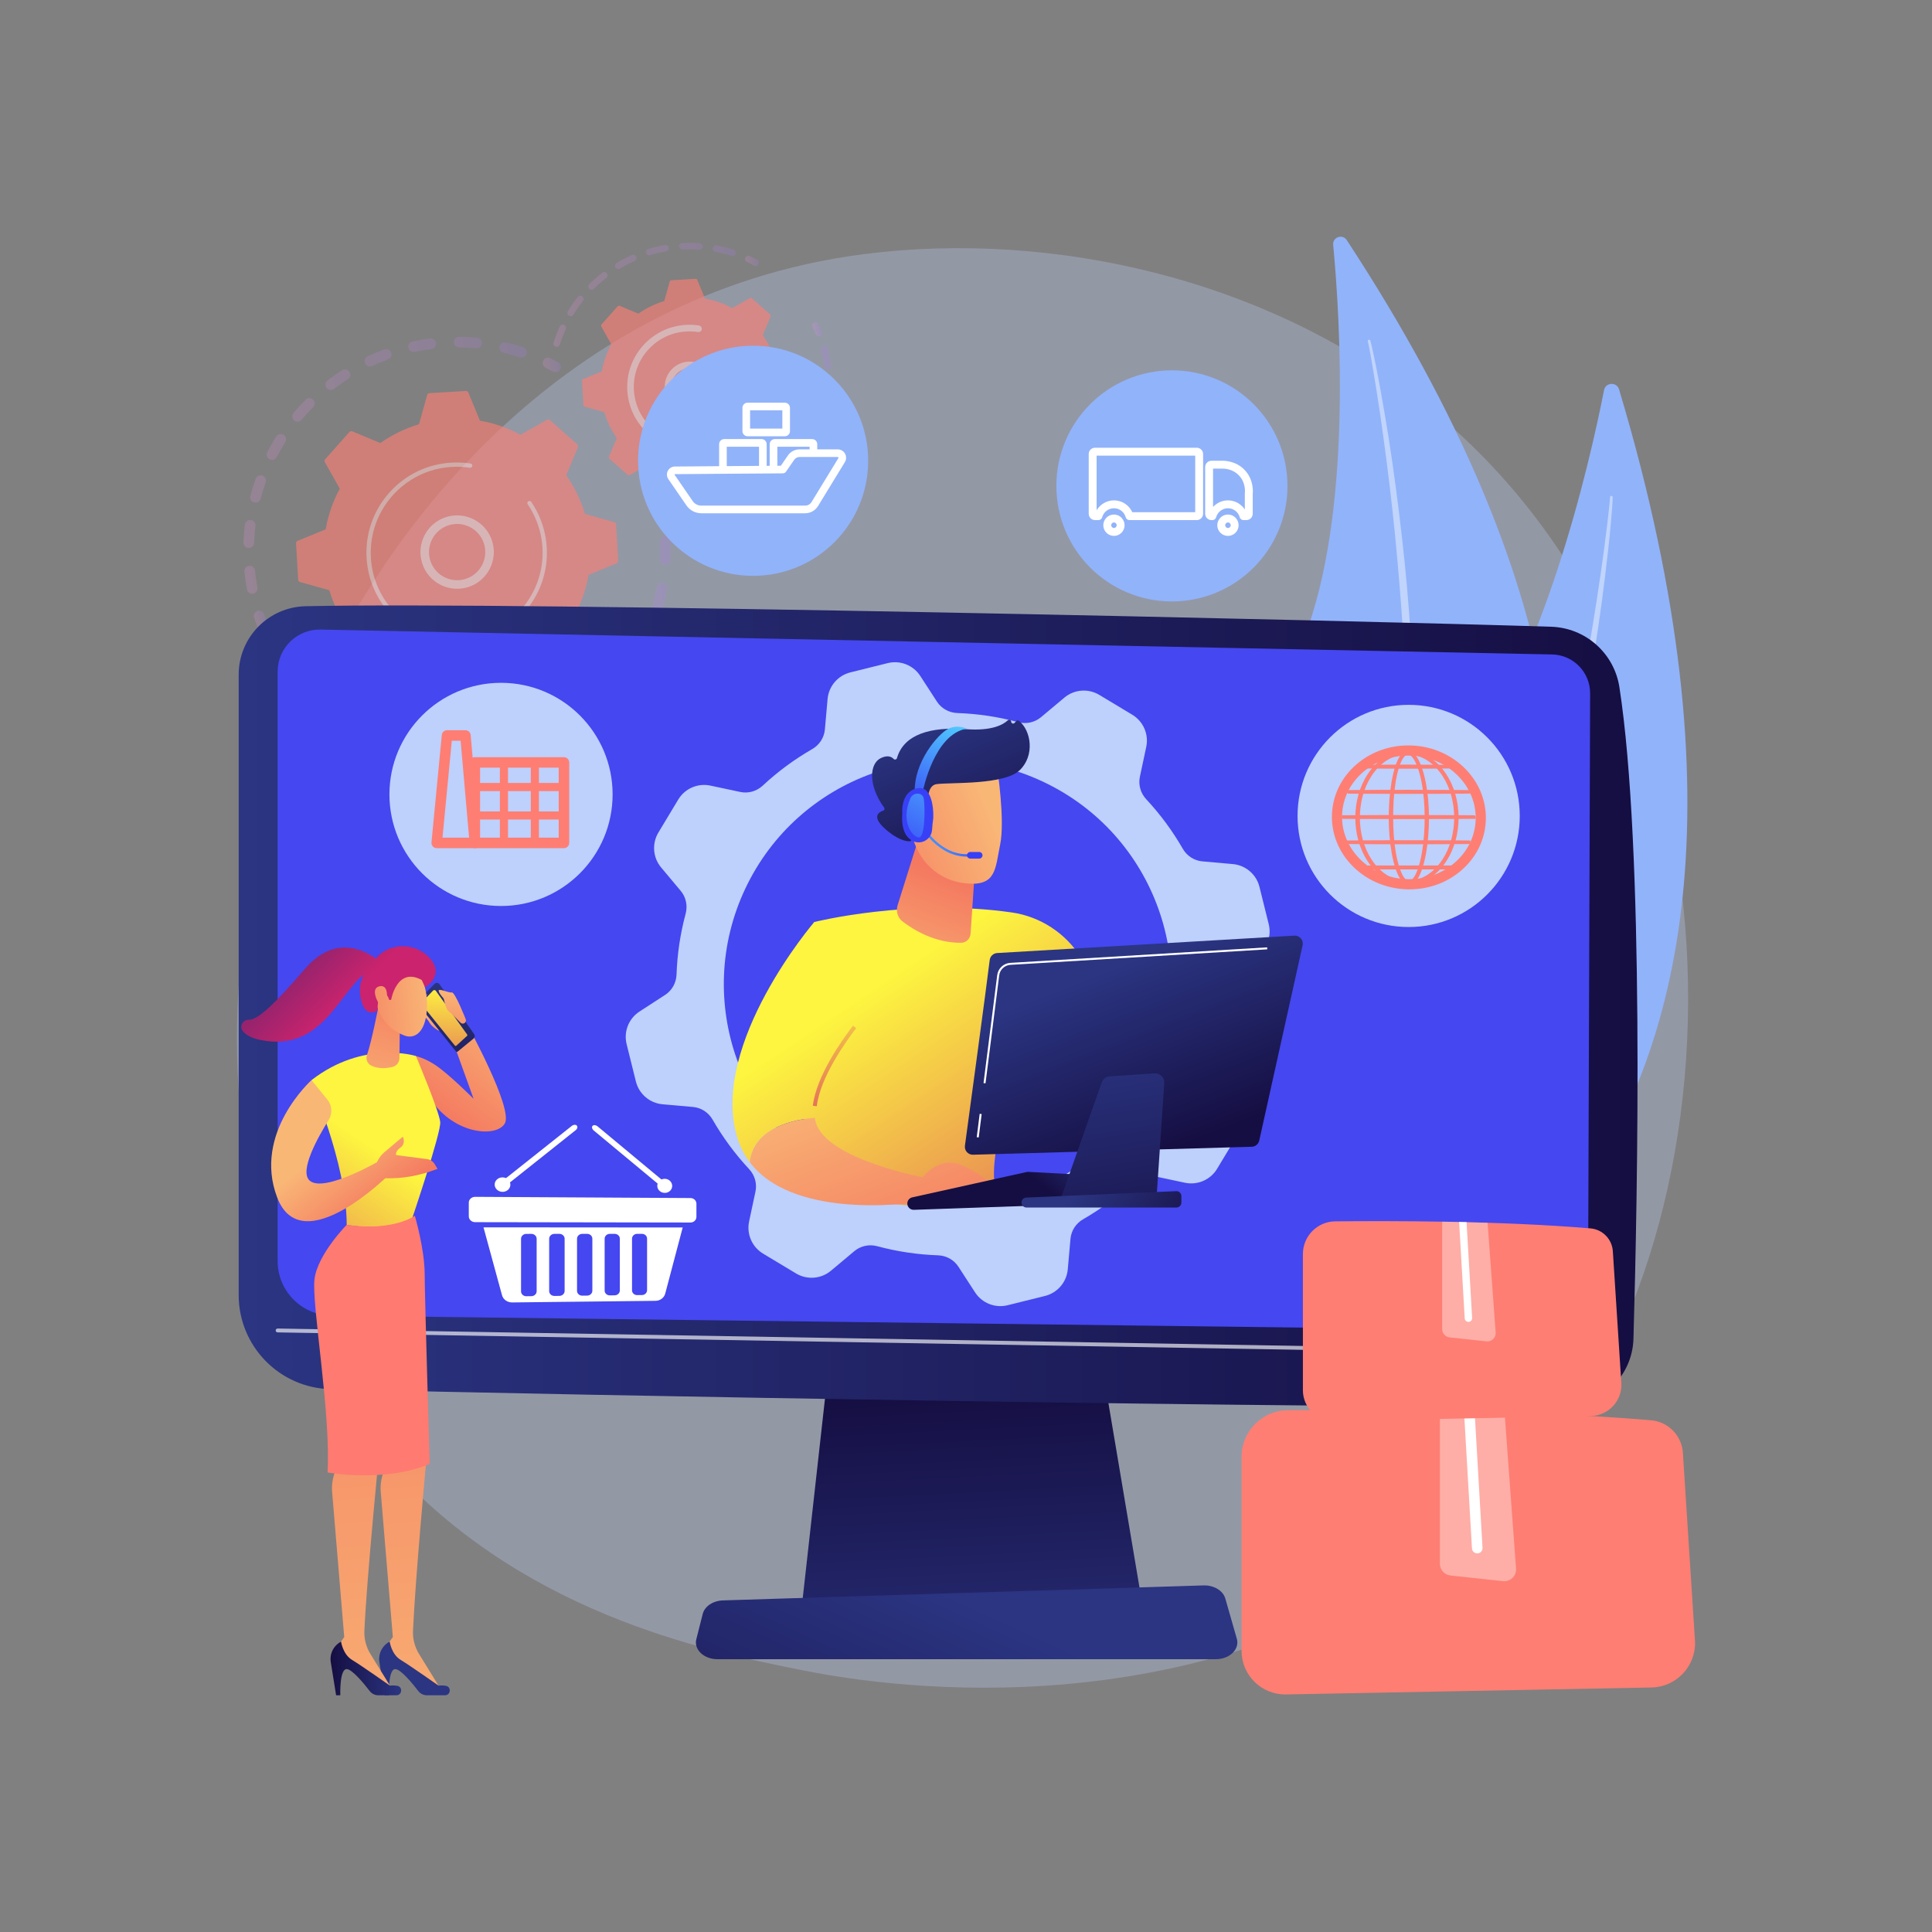 <svg xmlns="http://www.w3.org/2000/svg" fill="none" viewBox="0 0 2269 2269" height="2269" width="2269">
<rect x="0" y="0" width="2269" height="2269" fill="#808080" stroke="none"/>
<g clip-path="url(#clip0_1085_8562)">
<path fill="url(#paint0_linear_1085_8562)" d="M1785.04 1744.3C1750.05 1780.68 1716.93 1804.14 1690.77 1822.68C1383.23 2040.55 1019.34 1977.04 942 1961.53C827.796 1938.63 607.041 1894.36 447.439 1709.04C205.975 1428.67 243.575 986.952 430.87 695.368C465.13 642.032 646.098 346.007 1013.91 298.533C1236.51 269.803 1495.99 327.748 1683.9 483.19C2078.33 809.475 2050.25 1468.63 1785.04 1744.3Z" opacity="0.3"></path>
<path fill="url(#paint1_linear_1085_8562)" d="M1901.49 457.325C1898.78 448.265 1885.69 448.865 1883.86 458.144C1866.15 547.847 1812.35 781.611 1711.45 911.36C1547.15 1122.62 1452.69 1452.09 1580.94 1608.78C1580.94 1608.78 2197.06 1444.49 1901.49 457.325Z"></path>
<path fill="white" d="M1894.04 583.918C1894.04 586.804 1893.81 589.186 1893.68 591.758L1893.13 599.332L1891.86 614.453C1890.95 624.525 1889.88 634.578 1888.81 644.633C1886.6 664.732 1884.14 684.802 1881.49 704.85C1876.13 744.935 1869.68 784.87 1862.63 824.699C1855.64 864.542 1847.53 904.19 1838.59 943.648C1829.61 983.097 1820.07 1022.44 1809.24 1061.44C1787.74 1139.47 1761.98 1216.41 1730.88 1291.22C1714.94 1328.45 1698.02 1365.29 1679 1401.06C1659.73 1436.69 1638.93 1471.51 1615.69 1504.67C1615.19 1505.39 1614.19 1505.56 1613.47 1505.06C1612.77 1504.56 1612.59 1503.6 1613.05 1502.89L1613.06 1502.87C1634.92 1468.97 1654.91 1433.95 1673.15 1398.02C1691.48 1362.14 1707.72 1325.23 1722.97 1287.95C1738.2 1250.65 1751.93 1212.74 1764.8 1174.56C1777.65 1136.35 1788.92 1097.64 1799.96 1058.87C1821.72 981.213 1839.33 902.428 1854.76 823.238C1862.39 783.621 1869.22 743.847 1875.34 703.961C1878.44 684.023 1881.35 664.054 1884.01 644.052L1887.77 614.023L1889.5 598.996L1890.27 591.481C1890.49 589.016 1890.76 586.369 1890.86 584.204L1890.88 583.846C1890.92 582.974 1891.66 582.299 1892.53 582.34C1893.37 582.38 1894.03 583.08 1894.04 583.918Z" opacity="0.43"></path>
<path fill="url(#paint2_linear_1085_8562)" d="M1581.67 281.963C1576.71 274.395 1564.87 278.515 1565.72 287.523C1573.95 374.617 1588.39 603.667 1531.25 750.181C1438.21 988.74 1441.47 1316.65 1601.83 1425.35C1601.83 1425.35 2122.02 1106.61 1581.67 281.963Z"></path>
<path fill="white" d="M1609.39 400.079C1610.19 402.73 1610.63 404.973 1611.21 407.368L1612.77 414.465L1615.74 428.677C1617.65 438.163 1619.41 447.674 1621.18 457.186C1624.64 476.22 1627.86 495.297 1630.91 514.403C1636.93 552.627 1641.92 591.009 1646.32 629.457C1650.79 667.903 1654.17 706.474 1656.73 745.101C1659.27 783.727 1661.25 822.406 1661.96 861.129C1663.54 938.558 1660.89 1016.15 1652.78 1093.24C1648.31 1131.73 1642.84 1170.13 1635.15 1208.13C1627.18 1246.05 1617.6 1283.66 1605.32 1320.4C1605.05 1321.22 1604.17 1321.65 1603.35 1321.38C1602.56 1321.12 1602.12 1320.27 1602.35 1319.48L1602.36 1319.46C1613.14 1282.4 1621.92 1244.83 1628.83 1206.91C1635.85 1169.01 1640.67 1130.73 1644.48 1092.38C1648.27 1054.02 1650.52 1015.52 1651.89 976.989C1653.26 938.449 1653.02 899.873 1652.57 861.309C1651.35 784.162 1646 707.112 1638.56 630.282C1634.76 591.871 1630.17 553.533 1624.92 515.284C1622.32 496.156 1619.55 477.049 1616.53 457.979L1611.8 429.415L1609.28 415.163L1607.95 408.059C1607.47 405.74 1607 403.236 1606.51 401.229L1606.42 400.89C1606.22 400.065 1606.72 399.23 1607.54 399.025C1608.35 398.827 1609.16 399.298 1609.39 400.079Z" opacity="0.43"></path>
<g opacity="0.63">
<g opacity="0.3">
<path fill="url(#paint3_linear_1085_8562)" d="M771.882 575.998C775.018 575.491 778.093 577.426 778.941 580.559C780.797 587.41 782.381 594.444 783.653 601.464C784.271 604.879 782.004 608.15 778.59 608.767C778.549 608.774 778.509 608.78 778.469 608.787C775.098 609.331 771.897 607.078 771.287 603.703C770.08 597.033 768.573 590.353 766.811 583.844C765.904 580.495 767.883 577.043 771.234 576.137C771.45 576.077 771.666 576.033 771.882 575.998ZM780.207 630.102C780.449 630.063 780.697 630.038 780.949 630.027C784.416 629.88 787.347 632.572 787.495 636.039C787.796 643.161 787.795 650.366 787.492 657.453C787.345 660.921 784.427 663.601 780.947 663.465C777.48 663.316 774.789 660.384 774.937 656.919C775.224 650.182 775.225 643.337 774.937 636.569C774.8 633.354 777.107 630.603 780.207 630.102ZM776.411 684.694C777.102 684.583 777.824 684.586 778.551 684.719C781.963 685.349 784.221 688.624 783.593 692.037C782.305 699.033 780.696 706.06 778.811 712.923C777.889 716.269 774.43 718.232 771.087 717.318C767.741 716.399 765.773 712.94 766.692 709.594C768.483 703.077 770.01 696.406 771.234 689.761C771.728 687.076 773.862 685.105 776.411 684.694ZM760.501 737.078C761.642 736.894 762.847 737.022 763.988 737.514C767.173 738.89 768.64 742.589 767.265 745.774C764.441 752.309 761.303 758.8 757.935 765.067C756.291 768.12 752.483 769.266 749.424 767.627C746.368 765.985 745.222 762.174 746.864 759.117C750.063 753.166 753.046 747 755.726 740.789C756.612 738.744 758.452 737.408 760.501 737.078ZM733.309 784.596C734.909 784.338 736.608 784.696 738.019 785.728C740.822 787.777 741.431 791.709 739.382 794.509C735.191 800.24 730.694 805.874 726.017 811.248C723.741 813.868 719.772 814.146 717.153 811.867C714.535 809.589 714.258 805.62 716.535 803C720.982 797.892 725.255 792.537 729.239 787.091C730.255 785.702 731.734 784.851 733.309 784.596ZM696.285 824.914C698.358 824.58 700.552 825.29 702.032 826.99C704.31 829.608 704.036 833.576 701.419 835.856C696.056 840.526 690.424 845.025 684.681 849.224C681.878 851.273 677.948 850.662 675.899 847.859C673.851 845.06 674.462 841.128 677.262 839.079C682.719 835.088 688.07 830.815 693.166 826.377C694.084 825.578 695.166 825.095 696.285 824.914ZM471.361 876.381C472.22 876.243 473.119 876.281 474.013 876.525C480.526 878.303 487.204 879.82 493.861 881.033C497.274 881.655 499.538 884.927 498.916 888.34C498.295 891.754 495.023 894.018 491.608 893.396C484.597 892.119 477.563 890.522 470.705 888.651C467.356 887.737 465.383 884.281 466.298 880.934C466.967 878.479 469.003 876.762 471.361 876.381ZM651.276 856.005C653.849 855.589 656.515 856.814 657.815 859.24C659.455 862.3 658.305 866.108 655.247 867.748C648.979 871.109 642.487 874.238 635.953 877.049C632.76 878.405 629.069 876.949 627.697 873.76C626.326 870.572 627.799 866.876 630.987 865.504C637.193 862.836 643.356 859.864 649.309 856.673C649.942 856.334 650.606 856.112 651.276 856.005ZM525.455 884.749C525.864 884.683 526.286 884.654 526.717 884.672C533.466 884.947 540.317 884.932 547.079 884.634C550.547 884.482 553.481 887.168 553.635 890.634C553.786 894.101 551.106 897.051 547.634 897.189C540.52 897.502 533.31 897.517 526.209 897.23C522.741 897.089 520.043 894.163 520.185 890.696C520.307 887.66 522.567 885.215 525.455 884.749ZM600.45 876.261C603.581 875.755 606.653 877.684 607.506 880.811C608.42 884.159 606.446 887.613 603.098 888.529C596.244 890.399 589.216 891.998 582.209 893.279C582.167 893.288 582.121 893.295 582.078 893.302C578.712 893.845 575.516 891.6 574.898 888.231C574.273 884.817 576.533 881.543 579.948 880.919C586.602 879.701 593.277 878.18 599.79 876.403C600.01 876.344 600.231 876.297 600.45 876.261Z"></path>
<path fill="url(#paint4_linear_1085_8562)" d="M430.02 860.961C431.241 860.764 432.534 860.923 433.734 861.5C436.654 862.903 439.653 864.266 442.646 865.558C445.833 866.931 447.303 870.629 445.93 873.815C444.557 877.002 440.858 878.477 437.672 877.097C434.523 875.741 431.37 874.306 428.296 872.83C425.169 871.328 423.849 867.573 425.35 864.447C426.276 862.517 428.057 861.278 430.02 860.961Z"></path>
</g>
<g opacity="0.3">
<path fill="url(#paint5_linear_1085_8562)" d="M303.404 717.194C306.398 716.711 309.384 718.456 310.366 721.428C311.381 724.504 312.478 727.611 313.627 730.66C314.85 733.908 313.208 737.533 309.961 738.756C306.7 739.983 303.088 738.336 301.866 735.09C300.657 731.879 299.501 728.608 298.432 725.369C297.344 722.073 299.133 718.52 302.429 717.431C302.751 717.324 303.078 717.247 303.404 717.194Z"></path>
<path fill="url(#paint6_linear_1085_8562)" d="M496.483 398.722C499.337 398.262 502.211 397.848 505.101 397.48C508.544 397.043 511.689 399.479 512.127 402.922C512.565 406.365 510.114 409.525 506.686 409.949C500.014 410.797 493.393 411.914 486.93 413.285C483.531 414 480.2 411.838 479.479 408.444C478.758 405.047 480.927 401.711 484.322 400.991C488.319 400.142 492.411 399.38 496.483 398.722ZM538.22 395.557C538.566 395.501 538.924 395.473 539.287 395.476C546.298 395.541 553.384 395.903 560.347 396.554C563.802 396.876 566.341 399.94 566.019 403.393C565.695 406.849 562.627 409.397 559.177 409.065C552.564 408.447 545.832 408.104 539.17 408.041C535.701 408.009 532.914 405.17 532.946 401.702C532.975 398.594 535.253 396.035 538.22 395.557ZM452.529 410.082C455.454 409.61 458.393 411.266 459.435 414.154C460.612 417.42 458.92 421.019 455.655 422.198C449.41 424.449 443.178 427 437.128 429.781C433.972 431.226 430.243 429.848 428.794 426.696C427.345 423.541 428.727 419.81 431.88 418.361C438.251 415.433 444.817 412.747 451.392 410.375C451.768 410.24 452.149 410.144 452.529 410.082ZM591.717 401.984C592.505 401.857 593.328 401.88 594.153 402.073C600.972 403.675 607.804 405.587 614.46 407.757C617.759 408.833 619.561 412.379 618.485 415.677C617.409 418.979 613.865 420.782 610.564 419.703C604.244 417.644 597.756 415.826 591.28 414.306C587.902 413.514 585.807 410.13 586.6 406.753C587.199 404.2 589.278 402.378 591.717 401.984ZM404.221 433.843C406.62 433.456 409.131 434.487 410.522 436.667C412.389 439.593 411.531 443.478 408.606 445.345C403.012 448.914 397.493 452.773 392.2 456.815C389.442 458.922 385.498 458.394 383.392 455.634C381.286 452.876 381.815 448.935 384.573 446.829C390.145 442.573 395.956 438.509 401.846 434.751C402.59 434.276 403.4 433.976 404.221 433.843ZM362.295 467.631C364.213 467.321 366.247 467.903 367.731 469.376C370.192 471.823 370.204 475.801 367.757 478.262C363.066 482.983 358.518 487.956 354.241 493.043C352.011 495.703 348.049 496.046 345.389 493.81C342.732 491.576 342.389 487.614 344.622 484.956C349.122 479.603 353.908 474.37 358.845 469.403C359.817 468.426 361.03 467.835 362.295 467.631ZM328.732 509.754C330.191 509.518 331.737 509.793 333.085 510.644C336.02 512.495 336.897 516.376 335.045 519.311C331.489 524.945 328.133 530.787 325.068 536.682C323.469 539.76 319.678 540.961 316.595 539.358C313.517 537.756 312.318 533.964 313.919 530.884C317.145 524.682 320.676 518.53 324.417 512.603C325.42 511.017 327.015 510.031 328.732 509.754ZM305.158 558.191C306.168 558.027 307.232 558.109 308.264 558.477C311.533 559.643 313.237 563.236 312.072 566.505C309.834 572.776 307.841 579.212 306.146 585.636C305.261 588.992 301.819 590.994 298.469 590.111C295.113 589.226 293.11 585.787 293.996 582.432C295.781 575.664 297.88 568.886 300.235 562.285C301.033 560.047 302.968 558.544 305.158 558.191ZM292.786 610.642C293.354 610.55 293.945 610.537 294.545 610.609C297.989 611.025 300.445 614.157 300.028 617.6C299.231 624.193 298.705 630.907 298.466 637.558C298.341 641.027 295.418 643.734 291.961 643.611C288.492 643.487 285.782 640.574 285.906 637.105C286.158 630.103 286.711 623.035 287.552 616.094C287.896 613.249 290.091 611.077 292.786 610.642ZM292.24 664.493C292.367 664.472 292.496 664.457 292.625 664.443C296.078 664.099 299.157 666.621 299.499 670.073C299.984 674.947 300.625 679.863 301.404 684.691C301.686 686.438 301.988 688.179 302.306 689.911C302.933 693.325 300.675 696.601 297.262 697.226C293.819 697.929 290.574 695.596 289.946 692.184C289.611 690.361 289.295 688.533 288.997 686.694C288.178 681.617 287.504 676.443 286.994 671.316C286.664 667.994 288.986 665.018 292.24 664.493Z"></path>
<path fill="url(#paint7_linear_1085_8562)" d="M642.617 420.103C643.85 419.904 645.153 420.069 646.361 420.655C649.421 422.142 652.506 423.723 655.532 425.352C658.589 426.998 659.733 430.808 658.087 433.863C656.441 436.919 652.635 438.066 649.577 436.419C646.701 434.871 643.77 433.37 640.866 431.958C637.745 430.443 636.445 426.682 637.962 423.56C638.893 421.646 640.666 420.417 642.617 420.103Z"></path>
</g>
<path fill="url(#paint8_linear_1085_8562)" d="M645.862 493.405C644.926 492.573 643.564 492.426 642.472 493.041L611.32 510.567C596.641 502.619 580.589 496.956 563.661 494.033L550.042 461.011C549.564 459.852 548.404 459.125 547.153 459.198L504.354 461.731C503.103 461.806 502.038 462.665 501.699 463.871L492.07 498.269C475.605 503.169 460.334 510.686 446.695 520.31L413.691 506.58C412.535 506.099 411.2 506.405 410.368 507.341L381.896 539.396C381.063 540.333 380.917 541.695 381.532 542.786L399.057 573.938C391.11 588.617 385.446 604.67 382.524 621.598L349.501 635.217C348.342 635.695 347.615 636.854 347.689 638.105L350.222 680.905C350.296 682.155 351.155 683.222 352.362 683.559L386.76 693.189C391.66 709.654 399.176 724.925 408.8 738.564L395.07 771.567C394.59 772.723 394.895 774.058 395.832 774.89L427.886 803.362C428.823 804.195 430.185 804.34 431.277 803.726L462.428 786.2C477.107 794.147 493.16 799.811 510.087 802.734L523.707 835.756C524.184 836.914 525.344 837.642 526.595 837.569L569.394 835.035C570.645 834.962 571.711 834.102 572.049 832.895L581.678 798.497C598.143 793.598 613.415 786.081 627.054 776.457L660.056 790.186C661.212 790.668 662.548 790.362 663.38 789.425L691.853 757.371C692.684 756.434 692.83 755.073 692.216 753.981L674.691 722.829C682.638 708.15 688.302 692.097 691.224 675.169L724.247 661.55C725.405 661.073 726.133 659.913 726.059 658.661L723.526 615.862C723.452 614.611 722.593 613.545 721.386 613.207L686.988 603.578C682.088 587.114 674.571 571.842 664.948 558.203L678.677 525.201C679.158 524.043 678.853 522.71 677.916 521.877L645.862 493.405Z"></path>
<path fill="white" d="M530.032 605.831C550.772 602.482 571.441 614.772 577.962 635.384C585.129 658.042 572.528 682.304 549.872 689.472C538.896 692.948 527.225 691.935 517.011 686.63C506.795 681.326 499.256 672.359 495.785 661.383C488.617 638.725 501.219 614.463 523.875 607.295C525.917 606.649 527.976 606.163 530.032 605.831ZM542.072 681.021C543.673 680.762 545.265 680.386 546.84 679.888C564.211 674.394 573.873 655.788 568.378 638.418C562.882 621.046 544.281 611.377 526.907 616.88C509.536 622.374 499.875 640.979 505.369 658.349C508.032 666.766 513.811 673.64 521.644 677.708C528.011 681.014 535.116 682.144 542.072 681.021Z" opacity="0.56"></path>
<path fill="white" d="M519.242 544.521C522.804 543.946 526.415 543.547 530.067 543.331C531.215 543.262 532.366 543.213 533.517 543.181C539.192 543.029 544.871 543.328 550.464 544.073C550.541 544.083 550.617 544.093 550.693 544.103C550.909 544.133 551.125 544.162 551.342 544.195C551.763 544.254 552.184 544.318 552.603 544.381C553.707 544.551 554.531 545.415 554.701 546.462C554.742 546.716 554.744 546.982 554.703 547.25C554.492 548.621 553.206 549.557 551.836 549.349C544.777 548.258 537.553 547.922 530.365 548.35C494.658 550.457 464.34 570.986 448.099 600.131C439.064 616.341 434.388 635.218 435.564 655.078C435.769 658.56 436.149 662.007 436.699 665.404C440.393 688.268 451.743 708.993 469.293 724.581C489.451 742.487 515.376 751.471 542.29 749.878C597.875 746.583 640.38 698.709 637.091 643.151C636.889 639.725 636.513 636.322 635.969 632.957C633.612 618.372 628.09 604.466 619.75 592.254C619.534 591.939 619.4 591.592 619.344 591.238C619.194 590.308 619.576 589.329 620.408 588.762C621.557 587.982 623.118 588.27 623.902 589.421C632.657 602.241 638.456 616.842 640.931 632.153C641.503 635.686 641.896 639.257 642.11 642.852C645.563 701.185 600.899 751.445 542.588 754.897C514.332 756.57 487.118 747.138 465.955 728.34C447.531 711.976 435.616 690.218 431.737 666.216C431.161 662.649 430.762 659.031 430.545 655.376C428.873 627.119 438.304 599.903 457.101 578.741C473.468 560.313 495.234 548.398 519.242 544.521Z" opacity="0.56"></path>
<g opacity="0.3">
<path fill="url(#paint9_linear_1085_8562)" d="M957.172 378.349C958.83 378.081 960.531 378.916 961.291 380.509C962.711 383.482 964.061 386.539 965.301 389.593C966.107 391.579 965.152 393.84 963.165 394.649C961.179 395.464 958.915 394.498 958.109 392.513C956.927 389.601 955.641 386.688 954.286 383.851C953.362 381.919 954.182 379.603 956.115 378.676C956.46 378.514 956.815 378.406 957.172 378.349Z"></path>
<path fill="url(#paint10_linear_1085_8562)" d="M967.513 406.355C969.455 406.042 971.357 407.243 971.875 409.183C973.344 414.662 974.547 420.281 975.45 425.877C975.64 427.056 975.818 428.24 975.985 429.431C976.281 431.556 974.675 433.454 972.68 433.815C970.557 434.112 968.596 432.632 968.298 430.511C968.139 429.373 967.97 428.24 967.788 427.114C966.926 421.775 965.779 416.417 964.38 411.191C963.825 409.12 965.054 406.994 967.123 406.437C967.254 406.405 967.384 406.376 967.513 406.355ZM973.093 446.263C973.274 446.234 973.461 446.215 973.648 446.212C975.793 446.177 977.56 447.884 977.597 450.028C977.716 456.904 977.409 463.848 976.684 470.664C976.459 472.797 974.536 474.335 972.415 474.113C970.283 473.886 968.74 471.977 968.966 469.844C969.657 463.341 969.949 456.717 969.836 450.159C969.803 448.207 971.217 446.566 973.093 446.263ZM968.827 486.332C969.314 486.254 969.822 486.268 970.331 486.385C972.418 486.874 973.711 488.965 973.223 491.051C971.653 497.735 969.65 504.396 967.262 510.844C966.518 512.857 964.291 513.88 962.275 513.135C960.266 512.392 959.239 510.158 959.982 508.15C962.258 502.001 964.171 495.653 965.665 489.277C966.037 487.7 967.321 486.576 968.827 486.332ZM954.841 524.129C955.635 524.001 956.473 524.118 957.241 524.513C959.143 525.499 959.889 527.843 958.902 529.746C955.736 535.855 952.165 541.817 948.283 547.473C947.069 549.239 944.651 549.683 942.888 548.475C941.12 547.263 940.671 544.848 941.884 543.078C945.584 537.689 948.993 531.999 952.01 526.176C952.599 525.04 953.669 524.318 954.841 524.129ZM932.049 557.361C933.157 557.183 934.334 557.483 935.241 558.285C936.846 559.704 936.996 562.155 935.578 563.763C931.026 568.909 926.116 573.825 920.98 578.37C919.375 579.796 916.922 579.643 915.502 578.037C914.081 576.431 914.23 573.977 915.834 572.559C920.735 568.221 925.42 563.533 929.761 558.62C930.38 557.923 931.194 557.499 932.049 557.361ZM901.886 584.052C903.321 583.82 904.829 584.411 905.707 585.689C906.92 587.455 906.468 589.87 904.703 591.084C899.038 594.97 893.076 598.539 886.986 601.688C885.073 602.668 882.739 601.924 881.755 600.021C880.77 598.119 881.517 595.776 883.419 594.793C889.229 591.789 894.91 588.388 900.311 584.683C900.799 584.347 901.338 584.14 901.886 584.052ZM866.122 602.553C867.917 602.263 869.726 603.272 870.377 605.041C871.118 607.052 870.089 609.283 868.078 610.026C861.654 612.396 854.997 614.392 848.29 615.963C846.191 616.417 844.113 615.151 843.627 613.065C843.138 610.979 844.435 608.891 846.521 608.401C852.919 606.908 859.269 605.003 865.394 602.744C865.635 602.654 865.878 602.592 866.122 602.553ZM806.715 612.643C806.936 612.607 807.166 612.59 807.399 612.594C813.056 612.683 818.818 612.463 824.524 611.941C825.389 611.866 826.238 611.783 827.083 611.689C829.215 611.461 831.129 612.998 831.36 615.13C831.595 617.265 830.049 619.242 827.922 619.409C827.02 619.504 826.119 619.596 825.212 619.674C819.249 620.218 813.209 620.448 807.276 620.354C805.132 620.32 803.423 618.558 803.458 616.414C803.488 614.504 804.892 612.937 806.715 612.643Z"></path>
</g>
<g opacity="0.3">
<path fill="url(#paint11_linear_1085_8562)" d="M781.03 287.65C783.122 287.312 785.103 288.72 785.47 290.814C785.84 292.924 784.427 294.937 782.316 295.305C775.959 296.415 769.617 297.923 763.464 299.788C761.42 300.386 759.245 299.252 758.623 297.199C758.002 295.146 759.163 292.981 761.212 292.358C767.666 290.406 774.314 288.822 780.977 287.658C780.995 287.655 781.014 287.652 781.03 287.65ZM800.759 285.413C800.898 285.39 801.035 285.376 801.178 285.368C807.924 285.008 814.762 285.056 821.499 285.508C823.638 285.654 825.255 287.5 825.11 289.639C824.969 291.781 823.106 293.391 820.98 293.254C814.551 292.822 808.026 292.777 801.588 293.118C799.449 293.233 797.621 291.589 797.508 289.45C797.402 287.448 798.828 285.725 800.759 285.413ZM743.108 299.147C744.807 298.873 746.543 299.759 747.273 301.407C748.141 303.363 747.257 305.656 745.297 306.525C739.395 309.144 733.604 312.14 728.083 315.439C726.235 316.532 723.86 315.937 722.762 314.094C721.663 312.257 722.264 309.871 724.104 308.772C729.892 305.315 735.964 302.173 742.152 299.432C742.466 299.293 742.786 299.199 743.108 299.147ZM840.317 288.094C840.753 288.024 841.208 288.027 841.667 288.114C848.307 289.387 854.935 291.085 861.365 293.16C863.406 293.818 864.525 296.005 863.868 298.046C863.209 300.08 861.022 301.201 858.983 300.547C852.851 298.57 846.534 296.952 840.203 295.736C838.099 295.331 836.718 293.297 837.123 291.192C837.441 289.549 838.753 288.347 840.317 288.094ZM709.092 319.469C710.449 319.25 711.881 319.76 712.78 320.92C714.096 322.615 713.787 325.053 712.095 326.367C707.006 330.313 702.107 334.613 697.532 339.153C696.009 340.666 693.551 340.652 692.042 339.129C690.534 337.606 690.543 335.148 692.066 333.639C696.864 328.883 702 324.372 707.335 320.232C707.867 319.82 708.473 319.569 709.092 319.469ZM680.944 347.358C681.982 347.191 683.083 347.443 683.971 348.144C685.653 349.474 685.939 351.915 684.61 353.596C680.606 358.661 676.874 364.012 673.52 369.499C672.401 371.33 670.01 371.905 668.184 370.786C666.355 369.669 665.78 367.282 666.898 365.455C670.414 359.7 674.325 354.09 678.52 348.783C679.146 347.991 680.02 347.507 680.944 347.358ZM660.286 381.191C661.015 381.073 661.785 381.16 662.509 381.492C664.46 382.379 665.321 384.682 664.433 386.633C661.755 392.506 659.418 398.596 657.485 404.732C656.839 406.771 654.66 407.909 652.618 407.264C650.573 406.62 649.438 404.442 650.083 402.395C652.112 395.963 654.562 389.575 657.368 383.413C657.928 382.186 659.047 381.391 660.286 381.191Z"></path>
<path fill="url(#paint12_linear_1085_8562)" d="M878.217 300.329C878.956 300.21 879.737 300.303 880.467 300.642C883.48 302.041 886.464 303.536 889.34 305.083C891.226 306.099 891.934 308.453 890.919 310.341C889.899 312.222 887.549 312.931 885.66 311.919C882.918 310.442 880.07 309.017 877.196 307.681C875.251 306.778 874.409 304.469 875.311 302.526C875.877 301.314 876.988 300.528 878.217 300.329Z"></path>
</g>
<path fill="url(#paint13_linear_1085_8562)" d="M883.023 350.339C882.397 349.782 881.486 349.684 880.755 350.095L859.91 361.822C850.087 356.505 839.346 352.715 828.018 350.759L818.905 328.662C818.586 327.886 817.809 327.4 816.972 327.449L788.333 329.144C787.496 329.193 786.782 329.769 786.556 330.576L780.113 353.593C769.095 356.872 758.876 361.902 749.749 368.342L727.666 359.155C726.892 358.833 725.999 359.037 725.442 359.664L706.389 381.114C705.833 381.741 705.735 382.652 706.146 383.382L717.873 404.228C712.555 414.05 708.765 424.792 706.81 436.119L684.712 445.232C683.937 445.552 683.451 446.328 683.499 447.165L685.195 475.804C685.244 476.642 685.819 477.355 686.627 477.581L709.644 484.024C712.922 495.042 717.953 505.261 724.392 514.388L715.206 536.472C714.884 537.245 715.088 538.139 715.715 538.695L737.165 557.748C737.791 558.305 738.702 558.402 739.433 557.991L760.279 546.263C770.101 551.582 780.842 555.371 792.17 557.327L801.284 579.424C801.604 580.199 802.379 580.686 803.216 580.637L831.856 578.941C832.693 578.892 833.406 578.317 833.632 577.509L840.075 554.492C851.093 551.214 861.313 546.183 870.439 539.743L892.522 548.93C893.296 549.252 894.19 549.047 894.746 548.42L913.799 526.971C914.355 526.344 914.454 525.433 914.042 524.702L902.315 503.857C907.633 494.035 911.423 483.293 913.378 471.966L935.475 462.852C936.25 462.533 936.737 461.756 936.687 460.92L934.992 432.281C934.942 431.443 934.368 430.73 933.56 430.504L910.543 424.06C907.264 413.043 902.234 402.824 895.795 393.697L904.981 371.613C905.303 370.839 905.099 369.947 904.472 369.389L883.023 350.339Z"></path>
<path fill="white" d="M805.475 425.049C811.656 424.05 817.968 425.055 823.625 427.992C830.583 431.606 835.717 437.715 838.082 445.191C842.964 460.619 834.383 477.146 818.95 482.033C803.488 486.894 786.986 478.329 782.105 462.897C779.739 455.421 780.427 447.471 784.041 440.514C787.654 433.554 793.763 428.418 801.241 426.055C802.639 425.614 804.055 425.278 805.475 425.049ZM813.524 475.365C814.555 475.199 815.584 474.956 816.609 474.633C827.96 471.038 834.273 458.882 830.682 447.53C828.942 442.033 825.166 437.537 820.048 434.881C814.927 432.222 809.082 431.722 803.58 433.455C798.082 435.195 793.588 438.973 790.93 444.089C788.271 449.21 787.765 455.057 789.506 460.558C792.772 470.884 803.132 477.043 813.524 475.365Z" opacity="0.56"></path>
<path fill="white" d="M798.019 382.364C800.443 381.973 802.907 381.702 805.408 381.551C810.376 381.256 815.38 381.466 820.291 382.178C820.511 382.211 820.732 382.245 820.952 382.279C822.657 382.541 823.93 383.875 824.193 385.491C824.257 385.883 824.259 386.294 824.196 386.707C823.869 388.825 821.883 390.267 819.768 389.948C815.189 389.24 810.513 389.024 805.87 389.301H805.868C805.613 389.316 805.357 389.334 805.105 389.352C794.122 390.108 783.744 393.572 774.698 399.332C769.789 402.459 765.27 406.267 761.265 410.695C761.232 410.731 761.2 410.767 761.167 410.803C761.068 410.915 760.968 411.023 760.871 411.135C749.281 424.185 743.463 440.968 744.495 458.392C744.627 460.647 744.874 462.876 745.228 465.076C747.62 479.877 754.969 493.295 766.33 503.388C779.381 514.979 796.163 520.792 813.585 519.761C830.997 518.724 846.988 510.974 858.582 497.927C870.172 484.877 875.989 468.094 874.958 450.67C874.828 448.453 874.584 446.25 874.232 444.073C872.706 434.63 869.132 425.628 863.733 417.724C863.4 417.237 863.192 416.702 863.106 416.155C862.874 414.719 863.465 413.206 864.748 412.331C866.521 411.127 868.932 411.575 870.144 413.349C876.185 422.194 880.185 432.266 881.894 442.828C882.288 445.268 882.561 447.73 882.708 450.21C883.861 469.706 877.354 488.482 864.384 503.083C851.416 517.68 833.551 526.37 814.046 527.511C794.552 528.666 775.777 522.16 761.177 509.189C748.465 497.9 740.245 482.888 737.569 466.329C737.172 463.871 736.895 461.374 736.746 458.853C734.516 421.11 761.468 388.266 798.019 382.364Z" opacity="0.56"></path>
</g>
<path fill="url(#paint14_linear_1085_8562)" d="M976.291 1576.17L941.816 1885.35H1341.78L1289.68 1576.17H976.291Z"></path>
<path fill="url(#paint15_linear_1085_8562)" d="M280.32 792.31V1520.96C280.32 1580.9 328.086 1629.92 388.007 1631.46C654.146 1638.33 1584.97 1654.97 1838.32 1651.23C1881.86 1650.59 1917.14 1615.75 1918.39 1572.22C1923.28 1402.94 1931.21 995.889 1901.85 806.911C1895.67 767.115 1862.07 737.356 1821.82 736.068C1598.83 728.934 612.094 706.283 358.866 711.97C315.193 712.952 280.32 748.626 280.32 792.31Z"></path>
<path fill="url(#paint16_linear_1085_8562)" d="M326.039 788.763V1481.03C326.039 1516.03 354.132 1544.55 389.125 1545.07L1801.87 1562.52C1836.56 1563.04 1865 1535.13 1865.13 1500.43L1867.49 814.349C1867.58 789.54 1847.82 769.212 1823.02 768.609L376.631 739.388C348.891 738.713 326.039 761.016 326.039 788.763Z"></path>
<path fill="white" d="M1875.77 1591.21C1875.75 1591.21 1875.74 1591.21 1875.73 1591.21L326.002 1564.8C324.748 1564.78 323.748 1563.75 323.77 1562.49C323.79 1561.24 324.813 1560.25 326.079 1560.26L1875.8 1586.66C1877.06 1586.69 1878.06 1587.72 1878.03 1588.97C1878.01 1590.21 1877 1591.21 1875.77 1591.21Z" opacity="0.65"></path>
<path fill="url(#paint17_linear_1085_8562)" d="M1427.94 1948.61H842.56C826.657 1948.61 814.715 1937.29 817.789 1925.13L825.301 1895.42C827.56 1886.49 837.388 1879.93 849.061 1879.56L1413.38 1861.96C1425.58 1861.58 1436.38 1868.05 1439.03 1877.33L1452.58 1924.65C1456.09 1936.94 1444.09 1948.61 1427.94 1948.61Z"></path>
<path fill="white" d="M810.943 1435.75L558.031 1435.35C553.908 1435.35 550.562 1432.28 550.562 1428.5V1412.41C550.562 1408.62 553.908 1405.58 558.031 1405.6L810.943 1407.02C814.784 1407.04 817.895 1410.01 817.895 1413.66V1429.17C817.895 1432.81 814.784 1435.76 810.943 1435.75Z"></path>
<path fill="white" d="M567.84 1441.42L589.583 1521.16C590.957 1526.2 595.886 1529.69 601.532 1529.62L769.895 1527.73C775.278 1527.67 779.963 1524.17 781.268 1519.23L801.772 1441.6L567.84 1441.42ZM630.253 1516.48C630.253 1519.64 627.481 1522.24 624.06 1522.27L618.15 1522.33C614.72 1522.37 611.936 1519.83 611.936 1516.65V1454.85C611.936 1451.68 614.719 1449.11 618.15 1449.11L624.06 1449.1C627.481 1449.1 630.253 1451.67 630.253 1454.83V1516.48ZM663.111 1516.17C663.111 1519.32 660.364 1521.9 656.973 1521.93L651.116 1521.99C647.717 1522.03 644.958 1519.5 644.958 1516.34V1454.81C644.958 1451.66 647.717 1449.1 651.116 1449.1L656.973 1449.09C660.364 1449.09 663.111 1451.65 663.111 1454.8V1516.17ZM695.675 1515.86C695.675 1519 692.952 1521.57 689.592 1521.6L683.787 1521.66C680.418 1521.69 677.683 1519.17 677.683 1516.03V1454.78C677.683 1451.64 680.418 1449.09 683.787 1449.09L689.592 1449.08C692.952 1449.08 695.675 1451.62 695.675 1454.76V1515.86ZM727.949 1515.55C727.949 1518.68 725.25 1521.23 721.92 1521.27L716.167 1521.33C712.828 1521.36 710.118 1518.85 710.118 1515.72V1454.75C710.118 1451.62 712.828 1449.08 716.167 1449.08L721.92 1449.08C725.25 1449.08 727.949 1451.61 727.949 1454.73V1515.55ZM759.938 1515.25C759.938 1518.36 757.263 1520.91 753.962 1520.94L748.26 1521C744.951 1521.03 742.265 1518.53 742.265 1515.42V1454.71C742.265 1451.6 744.951 1449.07 748.26 1449.07L753.962 1449.07C757.263 1449.07 759.938 1451.59 759.938 1454.69V1515.25Z"></path>
<path fill="white" d="M596.253 1397.7C592.412 1400.76 586.577 1400.35 583.22 1396.79C579.861 1393.22 580.262 1387.85 584.117 1384.79C587.967 1381.74 593.8 1382.16 597.147 1385.72C600.49 1389.29 600.09 1394.65 596.253 1397.7Z"></path>
<path fill="white" d="M677.413 1321.93C676.146 1320.56 673.526 1320.71 671.561 1322.27L591.48 1385.86C589.47 1387.46 588.891 1389.87 590.189 1391.25C591.485 1392.63 594.165 1392.45 596.172 1390.86L676.152 1327.25C678.115 1325.69 678.68 1323.31 677.413 1321.93Z"></path>
<path fill="white" d="M774.931 1398.9C778.584 1401.93 784.119 1401.61 787.295 1398.18C790.468 1394.76 790.089 1389.53 786.447 1386.5C782.802 1383.46 777.265 1383.77 774.08 1387.2C770.893 1390.63 771.274 1395.87 774.931 1398.9Z"></path>
<path fill="white" d="M695.942 1322.25C697.202 1320.92 699.805 1321.16 701.756 1322.79L779.467 1387.42C781.374 1389.01 781.923 1391.37 780.692 1392.7C779.461 1394.02 776.915 1393.81 775.005 1392.23L697.197 1327.6C695.244 1325.97 694.682 1323.58 695.942 1322.25Z"></path>
<path fill="url(#paint18_linear_1085_8562)" d="M1654.37 1088.73C1726.42 1088.73 1784.84 1030.31 1784.84 958.255C1784.84 886.197 1726.42 827.782 1654.37 827.782C1582.31 827.782 1523.89 886.197 1523.89 958.255C1523.89 1030.31 1582.31 1088.73 1654.37 1088.73Z"></path>
<path fill="#FE7E73" d="M1655.3 1044.48C1653.85 1044.48 1652.4 1044.45 1650.94 1044.38C1601.14 1042.19 1562.27 1002.53 1564.31 955.986C1565.3 933.351 1575.68 912.513 1593.54 897.31C1611.27 882.211 1634.3 874.494 1658.33 875.541C1708.13 877.737 1747 917.391 1744.96 963.938V963.942C1743.97 986.575 1733.59 1007.41 1715.73 1022.62C1699.07 1036.8 1677.76 1044.48 1655.3 1044.48ZM1653.98 887.36C1634.35 887.36 1615.76 894.041 1601.26 906.382C1585.95 919.416 1577.06 937.217 1576.21 956.505C1574.47 996.493 1608.22 1030.58 1651.47 1032.48C1672.49 1033.39 1692.58 1026.68 1708.01 1013.54C1723.32 1000.51 1732.22 982.709 1733.06 963.419C1734.81 923.433 1701.05 889.349 1657.81 887.444C1656.53 887.389 1655.25 887.36 1653.98 887.36Z"></path>
<path fill="#FE7E73" d="M1676.21 960.343C1676.19 974.196 1675.25 988.078 1672.81 1001.73C1672.2 1005.15 1671.49 1008.54 1670.63 1011.9C1669.78 1015.27 1668.8 1018.6 1667.59 1021.86C1666.37 1025.11 1664.96 1028.31 1663.05 1031.24C1662.09 1032.69 1660.99 1034.08 1659.64 1035.23C1658.97 1035.8 1658.23 1036.3 1657.41 1036.67C1656.6 1037.04 1655.71 1037.27 1654.81 1037.29C1653.91 1037.31 1653 1037.14 1652.17 1036.8C1651.34 1036.47 1650.58 1035.99 1649.89 1035.44C1648.51 1034.33 1647.39 1032.95 1646.41 1031.51C1644.46 1028.6 1643.03 1025.41 1641.8 1022.16C1640.58 1018.91 1639.59 1015.58 1638.73 1012.22C1637.87 1008.86 1637.15 1005.46 1636.52 1002.05C1635.29 995.231 1634.44 988.344 1633.87 981.437C1633.3 974.529 1633.02 967.599 1632.99 960.668C1632.97 957.203 1633.06 953.738 1633.19 950.276C1633.31 946.813 1633.5 943.353 1633.76 939.898C1634.27 932.989 1635.03 926.094 1636.17 919.256C1636.73 915.837 1637.4 912.434 1638.2 909.06C1639 905.688 1639.92 902.342 1641.08 899.069C1641.66 897.435 1642.29 895.817 1643.01 894.237C1643.74 892.658 1644.54 891.113 1645.49 889.653C1646.44 888.198 1647.53 886.811 1648.9 885.7C1649.58 885.149 1650.33 884.67 1651.15 884.345C1651.97 884.016 1652.86 883.85 1653.74 883.884C1654.62 883.909 1655.49 884.13 1656.3 884.485C1657.1 884.842 1657.84 885.328 1658.52 885.879C1659.88 886.986 1661 888.342 1662 889.763C1663.98 892.628 1665.48 895.787 1666.77 899.002C1668.06 902.225 1669.12 905.531 1670.04 908.872C1670.96 912.214 1671.74 915.595 1672.42 918.994C1675.09 932.604 1676.17 946.487 1676.21 960.343ZM1675.19 960.343C1675.2 953.44 1674.94 946.536 1674.37 939.656C1673.81 932.778 1672.96 925.92 1671.68 919.137C1671.05 915.746 1670.31 912.374 1669.43 909.04C1668.55 905.708 1667.53 902.409 1666.29 899.195C1665.04 895.991 1663.59 892.843 1661.66 889.998C1660.7 888.586 1659.61 887.245 1658.3 886.154C1657.64 885.611 1656.93 885.135 1656.16 884.785C1655.4 884.437 1654.57 884.21 1653.73 884.188C1652.89 884.161 1652.05 884.331 1651.27 884.652C1650.49 884.97 1649.78 885.438 1649.12 885.978C1647.82 887.068 1646.76 888.438 1645.84 889.879C1644.92 891.326 1644.14 892.861 1643.44 894.432C1642.74 896.004 1642.13 897.615 1641.57 899.244C1640.47 902.505 1639.58 905.842 1638.82 909.206C1638.06 912.571 1637.44 915.966 1636.91 919.377C1635.85 926.198 1635.17 933.076 1634.74 939.965C1634.3 946.856 1634.15 953.763 1634.16 960.667C1634.14 967.569 1634.37 974.474 1634.88 981.357C1635.4 988.24 1636.19 995.105 1637.37 1001.9C1637.96 1005.3 1638.65 1008.68 1639.48 1012.03C1640.31 1015.37 1641.27 1018.69 1642.45 1021.92C1643.64 1025.14 1645.04 1028.31 1646.92 1031.16C1647.87 1032.58 1648.94 1033.92 1650.25 1034.98C1650.9 1035.51 1651.61 1035.97 1652.38 1036.28C1653.15 1036.6 1653.97 1036.77 1654.79 1036.74C1655.62 1036.72 1656.43 1036.5 1657.18 1036.16C1657.93 1035.81 1658.63 1035.33 1659.27 1034.78C1660.54 1033.68 1661.6 1032.32 1662.53 1030.89C1664.38 1028.01 1665.75 1024.84 1666.93 1021.61C1668.1 1018.37 1669.05 1015.06 1669.87 1011.71C1670.69 1008.36 1671.37 1004.98 1671.96 1001.58C1673.13 994.783 1673.91 987.916 1674.43 981.034C1674.95 974.152 1675.19 967.247 1675.19 960.343Z"></path>
<path fill="#FE7E73" d="M1654.61 1039.31C1653.56 1039.31 1652.45 1039.09 1651.42 1038.67C1650.48 1038.29 1649.56 1037.75 1648.64 1037.02C1647.26 1035.91 1646.02 1034.52 1644.75 1032.65C1642.98 1030 1641.45 1026.9 1639.92 1022.88C1638.77 1019.81 1637.74 1016.49 1636.78 1012.72C1635.95 1009.48 1635.22 1006.11 1634.55 1002.42C1633.36 995.875 1632.48 989.07 1631.87 981.603C1631.31 974.82 1631.01 967.78 1630.97 960.678C1630.96 956.967 1631.07 953.303 1631.18 950.206C1631.31 946.685 1631.5 943.168 1631.75 939.751C1632.31 932.245 1633.1 925.434 1634.18 918.926C1634.8 915.218 1635.47 911.839 1636.24 908.594C1637.14 904.802 1638.1 901.466 1639.18 898.399C1639.84 896.546 1640.49 894.91 1641.19 893.397C1642.03 891.556 1642.88 889.971 1643.81 888.551C1645.05 886.649 1646.26 885.247 1647.63 884.135C1648.54 883.398 1649.47 882.84 1650.41 882.469C1651.49 882.033 1652.67 881.828 1653.81 881.867C1654.91 881.899 1656.02 882.158 1657.11 882.638C1658.02 883.043 1658.89 883.589 1659.78 884.308C1661.14 885.416 1662.37 886.778 1663.64 888.602C1665.45 891.214 1667.04 894.276 1668.63 898.245C1669.85 901.3 1670.95 904.599 1671.98 908.332C1672.88 911.584 1673.66 914.941 1674.39 918.6C1676.93 931.527 1678.18 945.178 1678.22 960.336V960.344C1678.2 975.597 1677.08 989.252 1674.79 1002.09C1674.13 1005.78 1673.4 1009.15 1672.58 1012.4C1671.63 1016.17 1670.61 1019.49 1669.48 1022.56C1667.96 1026.6 1666.46 1029.7 1664.73 1032.35C1663.48 1034.23 1662.27 1035.64 1660.94 1036.77C1660.04 1037.52 1659.16 1038.09 1658.24 1038.51C1657.11 1039.02 1655.97 1039.29 1654.84 1039.3C1654.76 1039.31 1654.69 1039.31 1654.61 1039.31ZM1653.56 886.204C1653.06 886.204 1652.54 886.311 1652.04 886.518C1651.5 886.737 1650.95 887.078 1650.4 887.535C1649.41 888.358 1648.5 889.451 1647.53 890.966C1646.74 892.209 1646.01 893.613 1645.28 895.253C1644.66 896.649 1644.07 898.169 1643.48 899.9C1642.48 902.818 1641.6 906.01 1640.78 909.651C1640.07 912.803 1639.45 916.086 1638.9 919.688C1637.91 926.071 1637.2 932.746 1636.74 940.09C1636.34 946.369 1636.15 953.098 1636.17 960.661C1636.15 967.642 1636.39 974.55 1636.89 981.205C1637.43 988.51 1638.24 995.167 1639.35 1001.56C1639.97 1005.13 1640.65 1008.39 1641.43 1011.54C1642.32 1015.15 1643.28 1018.32 1644.34 1021.22C1645.7 1024.91 1647.05 1027.71 1648.59 1030.05C1649.59 1031.53 1650.52 1032.6 1651.52 1033.42C1652.07 1033.86 1652.61 1034.2 1653.13 1034.41C1653.69 1034.64 1654.21 1034.72 1654.72 1034.73C1655.25 1034.71 1655.78 1034.58 1656.34 1034.32C1656.86 1034.08 1657.41 1033.71 1657.96 1033.25C1658.94 1032.4 1659.86 1031.3 1660.84 1029.79C1662.35 1027.44 1663.69 1024.62 1665.04 1020.92C1666.09 1018.01 1667.03 1014.84 1667.91 1011.23C1668.68 1008.1 1669.35 1004.83 1669.97 1001.24C1671.06 994.906 1671.87 988.248 1672.42 980.883C1672.93 974.243 1673.18 967.333 1673.18 960.342V960.338C1673.19 953.375 1672.92 946.472 1672.36 939.823C1671.77 932.504 1670.89 925.861 1669.7 919.509C1669.04 915.97 1668.32 912.714 1667.48 909.554C1666.53 905.973 1665.53 902.824 1664.41 899.924C1662.98 896.272 1661.58 893.475 1660 891.131C1658.98 889.645 1658.03 888.555 1657.01 887.707C1656.44 887.237 1655.88 886.87 1655.33 886.621C1654.75 886.36 1654.19 886.219 1653.67 886.206C1653.64 886.204 1653.6 886.204 1653.56 886.204Z"></path>
<path fill="#FE7E73" d="M1711.02 960.343C1710.97 969.264 1709.83 978.189 1707.45 986.792C1705.03 995.376 1701.38 1003.63 1696.43 1011.05C1693.95 1014.75 1691.15 1018.23 1688.01 1021.4C1684.88 1024.56 1681.41 1027.39 1677.65 1029.77C1673.88 1032.14 1669.81 1034.04 1665.55 1035.32C1661.3 1036.61 1656.86 1037.28 1652.41 1037.29C1647.96 1037.29 1643.52 1036.62 1639.26 1035.33C1635 1034.05 1630.93 1032.16 1627.16 1029.79C1623.39 1027.42 1619.92 1024.58 1616.78 1021.42C1613.64 1018.26 1610.83 1014.78 1608.34 1011.07C1603.38 1003.66 1599.72 995.4 1597.29 986.812C1596.09 982.51 1595.2 978.123 1594.62 973.698C1594.03 969.272 1593.73 964.807 1593.71 960.342C1593.74 955.877 1594.03 951.413 1594.62 946.987C1595.22 942.562 1596.11 938.176 1597.31 933.877C1599.75 925.292 1603.41 917.037 1608.38 909.631C1610.86 905.931 1613.67 902.45 1616.81 899.294C1619.95 896.139 1623.42 893.307 1627.19 890.939C1630.96 888.58 1635.03 886.701 1639.28 885.418C1643.53 884.13 1647.97 883.459 1652.41 883.455C1656.85 883.464 1661.28 884.138 1665.53 885.429C1669.78 886.715 1673.85 888.597 1677.62 890.96C1681.38 893.33 1684.84 896.165 1687.98 899.321C1691.11 902.479 1693.92 905.96 1696.4 909.66C1701.35 917.065 1705.01 925.318 1707.44 933.897C1709.82 942.497 1710.97 951.422 1711.02 960.343ZM1709.85 960.343C1709.84 951.523 1708.74 942.694 1706.42 934.18C1704.09 925.679 1700.58 917.472 1695.75 910.091C1693.34 906.405 1690.6 902.93 1687.52 899.772C1684.45 896.618 1681.06 893.765 1677.34 891.393C1673.63 889.035 1669.61 887.136 1665.41 885.852C1661.2 884.568 1656.81 883.893 1652.41 883.878C1648.01 883.896 1643.62 884.576 1639.41 885.864C1635.21 887.15 1631.2 889.052 1627.48 891.412C1623.78 893.787 1620.39 896.643 1617.32 899.797C1614.25 902.958 1611.52 906.433 1609.11 910.12C1604.29 917.499 1600.78 925.702 1598.46 934.199C1597.31 938.452 1596.47 942.789 1595.9 947.158C1595.34 951.528 1595.06 955.934 1595.05 960.342C1595.06 964.75 1595.34 969.157 1595.91 973.525C1596.48 977.894 1597.32 982.229 1598.48 986.48C1600.81 994.974 1604.31 1003.17 1609.14 1010.54C1611.55 1014.23 1614.29 1017.7 1617.35 1020.85C1620.42 1024 1623.81 1026.86 1627.52 1029.22C1631.23 1031.58 1635.24 1033.47 1639.43 1034.75C1643.63 1036.04 1648.01 1036.73 1652.41 1036.75C1656.8 1036.73 1661.19 1036.05 1665.39 1034.76C1669.59 1033.48 1673.6 1031.6 1677.31 1029.24C1681.02 1026.88 1684.42 1024.03 1687.49 1020.88C1690.56 1017.73 1693.3 1014.26 1695.72 1010.57C1700.55 1003.2 1704.07 994.999 1706.41 986.501C1708.73 977.991 1709.83 969.163 1709.85 960.343Z"></path>
<path fill="#FE7E73" d="M1652.41 1039.31C1647.79 1039.31 1643.17 1038.62 1638.68 1037.27C1634.34 1035.96 1630.1 1034.02 1626.09 1031.5C1622.3 1029.11 1618.69 1026.2 1615.36 1022.85C1612.22 1019.69 1609.29 1016.11 1606.67 1012.2C1601.75 1004.84 1597.94 996.484 1595.36 987.365C1594.15 983.013 1593.23 978.508 1592.62 973.966C1592.03 969.52 1591.72 964.94 1591.7 960.353C1591.73 955.739 1592.04 951.16 1592.63 946.72C1593.24 942.176 1594.16 937.673 1595.37 933.334C1597.96 924.21 1601.78 915.858 1606.71 908.504C1609.32 904.609 1612.24 901.031 1615.39 897.868C1618.73 894.514 1622.33 891.609 1626.12 889.23C1630.11 886.731 1634.34 884.801 1638.7 883.486C1643.18 882.131 1647.79 881.442 1652.41 881.438C1657.04 881.446 1661.65 882.14 1666.12 883.499C1670.47 884.816 1674.7 886.75 1678.68 889.249C1682.47 891.634 1686.07 894.542 1689.4 897.896C1692.54 901.061 1695.46 904.639 1698.07 908.534C1702.99 915.892 1706.79 924.239 1709.37 933.348C1711.75 941.912 1712.98 950.986 1713.03 960.332V960.356C1712.98 969.698 1711.76 978.776 1709.39 987.333C1706.82 996.453 1703.02 1004.81 1698.1 1012.17C1695.49 1016.08 1692.57 1019.66 1689.44 1022.82C1686.11 1026.18 1682.5 1029.09 1678.72 1031.48C1674.71 1034 1670.47 1035.95 1666.13 1037.26C1661.66 1038.61 1657.04 1039.3 1652.41 1039.31ZM1652.4 885.897C1648.23 885.915 1644.06 886.551 1640 887.793C1636.08 888.994 1632.23 890.786 1628.56 893.118C1625.16 895.295 1621.86 898.017 1618.76 901.208C1615.87 904.185 1613.19 907.558 1610.79 911.228C1606.27 918.15 1602.77 926.058 1600.4 934.733C1599.31 938.743 1598.47 943.013 1597.9 947.42C1597.35 951.643 1597.07 955.991 1597.06 960.347C1597.07 964.7 1597.36 969.049 1597.91 973.264C1598.48 977.663 1599.33 981.931 1600.42 985.948C1602.8 994.617 1606.29 1002.52 1610.82 1009.44C1613.22 1013.1 1615.9 1016.47 1618.79 1019.44C1621.9 1022.63 1625.2 1025.35 1628.59 1027.52C1632.24 1029.83 1636.08 1031.62 1640.02 1032.82C1644.07 1034.07 1648.24 1034.71 1652.42 1034.73C1656.58 1034.71 1660.75 1034.07 1664.8 1032.83C1668.74 1031.63 1672.59 1029.85 1676.24 1027.54C1679.64 1025.37 1682.94 1022.66 1686.05 1019.47C1688.95 1016.49 1691.64 1013.13 1694.04 1009.46C1698.57 1002.55 1702.08 994.643 1704.47 985.964C1706.69 977.844 1707.82 969.222 1707.84 960.34C1707.83 951.463 1706.7 942.84 1704.49 934.711C1702.11 926.033 1698.6 918.121 1694.07 911.2C1691.67 907.532 1688.98 904.161 1686.08 901.182C1682.98 898 1679.68 895.279 1676.26 893.097C1672.6 890.77 1668.75 888.982 1664.82 887.786C1660.76 886.545 1656.59 885.91 1652.4 885.897Z"></path>
<path fill="#FE7E73" d="M1584.01 929.894L1601.62 929.752L1619.22 929.671L1654.42 929.605L1689.63 929.677L1707.23 929.765L1724.83 929.919C1724.86 929.919 1724.88 929.942 1724.88 929.971C1724.88 929.971 1724.86 930.022 1724.83 930.023L1707.23 930.177L1689.63 930.265L1654.42 930.336L1619.22 930.271L1601.62 930.19L1584.01 930.047C1583.97 930.046 1583.94 930.012 1583.94 930.012C1583.94 929.929 1583.97 929.895 1584.01 929.894Z"></path>
<path fill="#FE7E73" d="M1654.43 932.357L1601.6 932.211L1583.16 932.058L1581.93 930.827L1581.93 929.924L1581.97 927.953L1584 927.875L1619.21 927.651L1654.42 927.586L1707.24 927.747L1726.84 927.919L1726.89 931.99L1724.83 932.041L1689.64 932.284L1654.43 932.357Z"></path>
<path fill="#FE7E73" d="M1604.44 900.298C1608.6 900.231 1612.77 900.203 1616.93 900.155L1629.43 900.074C1633.6 900.039 1637.76 900.043 1641.93 900.033L1654.42 900.009L1679.42 900.08L1691.91 900.169C1696.08 900.221 1700.25 900.252 1704.41 900.323C1704.44 900.324 1704.46 900.348 1704.46 900.348C1704.46 900.404 1704.44 900.426 1704.41 900.426C1700.25 900.498 1696.08 900.528 1691.91 900.581L1679.42 900.67L1654.42 900.741L1641.93 900.718C1637.76 900.708 1633.59 900.711 1629.43 900.676L1616.93 900.595C1612.77 900.548 1608.6 900.519 1604.44 900.452C1604.39 900.452 1604.36 900.417 1604.36 900.374C1604.36 900.332 1604.39 900.299 1604.44 900.298Z"></path>
<path fill="#FE7E73" d="M1654.43 902.761L1638.68 902.729C1635.59 902.726 1632.5 902.72 1629.41 902.694L1612.75 902.57C1609.97 902.542 1607.19 902.517 1604.4 902.471L1602.42 902.44L1602.35 898.355L1604.4 898.28C1607.1 898.237 1609.79 898.212 1612.48 898.183L1629.42 898.056C1632.35 898.032 1635.29 898.026 1638.22 898.023L1654.42 897.991L1696.48 898.202C1699.14 898.231 1701.79 898.259 1704.45 898.305L1706.5 898.339L1706.4 902.395L1704.41 902.446C1701.66 902.494 1698.88 902.523 1696.1 902.553L1679.43 902.689L1654.43 902.761Z"></path>
<path fill="#FE7E73" d="M1577.9 959.491L1597.03 959.349L1616.16 959.267L1654.42 959.202L1692.69 959.274L1711.82 959.363L1730.95 959.516C1730.98 959.516 1731 959.539 1731 959.568C1731 959.568 1730.98 959.619 1730.95 959.62L1711.82 959.774L1692.69 959.862L1654.42 959.934L1616.16 959.87L1597.03 959.788L1577.9 959.646C1577.85 959.645 1577.82 959.61 1577.82 959.567C1577.82 959.526 1577.85 959.492 1577.9 959.491Z"></path>
<path fill="#FE7E73" d="M1654.43 961.953L1597.02 961.807L1575.89 961.65L1575.81 957.549L1577.88 957.472L1616.15 957.249L1654.42 957.185L1711.83 957.344L1731.81 957.503L1733.02 958.744L1732.95 961.589L1730.95 961.639L1692.69 961.882L1654.43 961.953Z"></path>
<path fill="#FE7E73" d="M1584.01 989.088L1601.62 988.945L1619.22 988.864L1654.42 988.799L1689.63 988.871L1707.23 988.96L1724.83 989.113C1724.86 989.113 1724.88 989.136 1724.88 989.136C1724.88 989.194 1724.86 989.217 1724.83 989.217L1707.23 989.371L1689.63 989.459L1654.42 989.532L1619.22 989.466L1601.62 989.385L1584.01 989.242C1583.97 989.242 1583.94 989.207 1583.94 989.165C1583.94 989.122 1583.97 989.088 1584.01 989.088Z"></path>
<path fill="#FE7E73" d="M1654.43 991.549L1601.6 991.403L1583.16 991.256L1581.93 990.023L1581.93 989.119L1581.97 987.145L1583.99 987.07L1619.21 986.846L1654.42 986.781L1707.24 986.94L1726.84 987.112L1726.89 991.184L1724.83 991.236L1689.64 991.478L1654.43 991.549Z"></path>
<path fill="#FE7E73" d="M1706.93 1019.03H1606.95C1606.8 1019.03 1606.68 1018.91 1606.68 1018.76C1606.68 1018.61 1606.8 1018.49 1606.95 1018.49H1706.93C1707.08 1018.49 1707.2 1018.61 1707.2 1018.76C1707.2 1018.91 1707.08 1019.03 1706.93 1019.03Z"></path>
<path fill="#FE7E73" d="M1706.93 1021.05H1606.95C1605.7 1021.05 1604.67 1020.02 1604.67 1018.76C1604.67 1017.5 1605.7 1016.47 1606.95 1016.47H1706.93C1708.19 1016.47 1709.21 1017.5 1709.21 1018.76C1709.21 1020.02 1708.19 1021.05 1706.93 1021.05Z"></path>
<path fill="url(#paint19_linear_1085_8562)" d="M1376.34 706.353C1451.3 706.353 1512.06 645.592 1512.06 570.639C1512.06 495.686 1451.3 434.925 1376.34 434.925C1301.39 434.925 1240.63 495.686 1240.63 570.639C1240.63 645.592 1301.39 706.353 1376.34 706.353Z"></path>
<path fill="white" d="M1405.55 610.814H1326.51C1324.35 610.814 1322.49 609.334 1321.99 607.24C1321.85 606.613 1321.63 606.019 1321.36 605.475C1321.33 605.411 1321.3 605.347 1321.27 605.281C1320.95 604.553 1320.58 603.907 1320.13 603.246C1317.44 599.274 1313.01 596.918 1308.27 596.918C1303.55 596.918 1299.09 599.285 1296.36 603.249C1295.91 603.908 1295.55 604.554 1295.23 605.279C1295.2 605.345 1295.17 605.41 1295.13 605.474C1294.86 606.019 1294.65 606.613 1294.5 607.237C1294.01 609.332 1292.14 610.813 1289.99 610.813H1286.04C1281.95 610.813 1278.62 607.487 1278.62 603.398V533.252C1278.62 529.163 1281.95 525.837 1286.04 525.837H1405.55C1409.63 525.837 1412.96 529.163 1412.96 533.252V603.399C1412.96 607.488 1409.63 610.814 1405.55 610.814ZM1329.76 601.542H1403.69V535.109H1287.9V599.287C1288.16 598.85 1288.43 598.42 1288.72 597.994C1293.19 591.514 1300.5 587.647 1308.27 587.647C1316.09 587.647 1323.39 591.525 1327.79 598.02C1328.52 599.092 1329.16 600.215 1329.7 601.423C1329.72 601.462 1329.74 601.502 1329.76 601.542Z"></path>
<path fill="white" d="M1463.82 610.814H1460.42C1458.27 610.814 1456.4 609.334 1455.91 607.239C1455.76 606.614 1455.55 606.019 1455.28 605.471C1455.24 605.408 1455.22 605.344 1455.19 605.28C1454.86 604.553 1454.5 603.906 1454.05 603.248C1451.32 599.284 1446.87 596.918 1442.14 596.918C1437.41 596.918 1432.96 599.285 1430.23 603.249C1429.77 603.907 1429.41 604.553 1429.09 605.28C1429.06 605.345 1429.03 605.409 1429 605.472C1428.72 606.02 1428.51 606.613 1428.36 607.236C1427.87 609.332 1426 610.813 1423.85 610.813H1422.79C1418.71 610.813 1415.38 607.486 1415.38 603.398V548.536C1415.38 544.447 1418.71 541.121 1422.79 541.121H1434.75C1437.74 540.989 1451.56 541.056 1461.99 552.207C1472.27 563.204 1471.58 576.774 1471.23 580.089V603.399C1471.23 607.488 1467.9 610.814 1463.82 610.814ZM1442.14 587.646C1449.92 587.646 1457.22 591.512 1461.69 597.99C1461.78 598.124 1461.87 598.259 1461.96 598.395V579.83C1461.96 579.646 1461.97 579.46 1461.99 579.277C1462.23 577.281 1463.03 566.899 1455.22 558.541C1447.43 550.218 1437.09 550.291 1435.08 550.389C1435.01 550.393 1434.93 550.394 1434.86 550.394H1424.65V595.397C1429.13 590.493 1435.46 587.646 1442.14 587.646Z"></path>
<path fill="white" d="M1308.28 629.375C1301.37 629.375 1295.75 623.755 1295.75 616.846C1295.75 613.879 1296.82 611.006 1298.78 608.745C1301.09 605.93 1304.55 604.318 1308.28 604.318C1311.97 604.318 1315.4 605.93 1317.71 608.745C1319.67 611.007 1320.75 613.879 1320.75 616.846C1320.75 623.755 1315.15 629.375 1308.28 629.375ZM1308.28 613.59C1307.3 613.59 1306.49 613.955 1305.94 614.643C1305.9 614.695 1305.85 614.745 1305.81 614.795C1305.45 615.205 1305.02 615.893 1305.02 616.846C1305.02 618.641 1306.48 620.102 1308.28 620.102C1310.04 620.102 1311.48 618.641 1311.48 616.846C1311.48 615.893 1311.05 615.204 1310.69 614.795C1310.64 614.745 1310.6 614.695 1310.56 614.643C1310.01 613.964 1309.2 613.59 1308.28 613.59Z"></path>
<path fill="white" d="M1442.14 629.375C1435.23 629.375 1429.61 623.755 1429.61 616.846C1429.61 613.879 1430.69 611.006 1432.65 608.745C1434.95 605.93 1438.41 604.318 1442.14 604.318C1445.87 604.318 1449.32 605.93 1451.63 608.745C1453.59 611.006 1454.67 613.879 1454.67 616.846C1454.67 623.755 1449.05 629.375 1442.14 629.375ZM1442.14 613.59C1441.19 613.59 1440.34 613.974 1439.8 614.643C1439.76 614.695 1439.72 614.746 1439.67 614.796C1439.31 615.205 1438.88 615.893 1438.88 616.846C1438.88 618.611 1440.37 620.102 1442.14 620.102C1443.9 620.102 1445.4 618.611 1445.4 616.846C1445.4 615.893 1444.97 615.205 1444.6 614.796C1444.56 614.745 1444.52 614.694 1444.48 614.642C1443.94 613.974 1443.09 613.59 1442.14 613.59Z"></path>
<path fill="url(#paint20_linear_1085_8562)" d="M884.491 676.287C959.122 676.287 1019.62 615.787 1019.62 541.156C1019.62 466.525 959.122 406.024 884.491 406.024C809.86 406.024 749.359 466.525 749.359 541.156C749.359 615.787 809.86 676.287 884.491 676.287Z"></path>
<path fill="white" d="M877.943 512.345H921.787C925.092 512.345 927.781 509.656 927.781 506.351V478.934C927.781 475.629 925.092 472.94 921.787 472.94H877.943C874.638 472.94 871.949 475.629 871.949 478.934V506.351C871.949 509.656 874.637 512.345 877.943 512.345ZM880.913 503.38V481.904H918.817V503.38H880.913Z"></path>
<path fill="white" d="M992.424 532.775C990.679 529.662 987.392 527.737 983.861 527.737C983.839 527.737 983.815 527.737 983.793 527.738H959.791V521.658C959.791 518.353 957.102 515.665 953.797 515.665H909.954C906.649 515.665 903.96 518.353 903.96 521.658V547.062L900.387 547.088V521.658C900.387 518.353 897.699 515.664 894.394 515.664H850.55C847.245 515.664 844.556 518.353 844.556 521.658V547.499L792.568 547.906C789.102 547.933 785.946 549.857 784.332 552.926C782.709 556.01 782.914 559.72 784.887 562.637L806.146 593.574C810.126 599.352 816.683 602.801 823.686 602.801H945.512C951.71 602.801 957.379 599.665 960.707 594.366L992.196 542.811C994.094 539.757 994.181 535.911 992.424 532.775ZM912.922 546.992V524.628H950.827V527.738H939.01C933.554 527.738 928.444 530.43 925.343 534.936L917.05 546.958L912.922 546.992ZM853.519 524.628H891.423V547.153L854.371 547.422L853.519 547.429V524.628ZM984.564 538.108L953.086 589.646C951.438 592.269 948.607 593.836 945.512 593.836H823.686C819.632 593.836 815.834 591.837 813.531 588.492L792.294 557.588C792.246 557.516 792.133 557.35 792.265 557.099C792.385 556.871 792.549 556.869 792.638 556.869L854.44 556.385L901.313 556.052L908.479 555.992L919.455 555.901C920.915 555.889 922.278 555.167 923.107 553.964L932.725 540.021C934.156 537.942 936.506 536.701 939.011 536.701L983.825 536.7C983.828 536.7 983.83 536.7 983.833 536.7C984.176 536.7 984.436 536.853 984.604 537.155C984.778 537.466 984.77 537.775 984.564 538.108Z"></path>
<path fill="url(#paint21_linear_1085_8562)" d="M588.412 1064.03C660.792 1064.03 719.468 1005.35 719.468 932.972C719.468 860.591 660.792 801.916 588.412 801.916C516.031 801.916 457.355 860.591 457.355 932.972C457.355 1005.35 516.031 1064.03 588.412 1064.03Z"></path>
<path fill="#FE7E73" d="M660.059 929.078H560.751C558.113 929.078 555.977 926.94 555.977 924.303C555.977 921.666 558.114 919.529 560.751 919.529H660.059C662.697 919.529 664.834 921.666 664.834 924.303C664.834 926.94 662.697 929.078 660.059 929.078Z"></path>
<path fill="#FE7E73" d="M591.857 993.166C589.22 993.166 587.082 989.65 587.082 985.31V900.455C587.082 896.115 589.22 892.598 591.857 892.598C594.494 892.598 596.631 896.115 596.631 900.455V985.31C596.631 989.649 594.494 993.166 591.857 993.166Z"></path>
<path fill="#FE7E73" d="M628.142 993.166C625.505 993.166 623.367 989.65 623.367 985.31V900.455C623.367 896.115 625.505 892.598 628.142 892.598C630.779 892.598 632.917 896.115 632.917 900.455V985.31C632.917 989.649 630.779 993.166 628.142 993.166Z"></path>
<path fill="#FE7E73" d="M657.02 962.499H561.294C558.357 962.499 555.977 960.361 555.977 957.724C555.977 955.087 558.357 952.95 561.294 952.95H657.02C659.958 952.95 662.339 955.088 662.339 957.724C662.338 960.362 659.958 962.499 657.02 962.499Z"></path>
<path fill="#FE7E73" d="M662.337 996.09H557.66C554.254 996.09 551.492 993.328 551.492 989.922V895.409C551.492 892.003 554.254 889.241 557.66 889.241H662.337C665.743 889.241 668.505 892.003 668.505 895.409V989.922C668.505 993.328 665.744 996.09 662.337 996.09ZM563.829 983.753H656.169V901.577H563.829V983.753Z"></path>
<path fill="#FE7E73" d="M557.66 996.09H512.891C511.152 996.09 509.495 995.356 508.326 994.069C507.157 992.783 506.585 991.062 506.751 989.332L518.862 863.2C519.166 860.035 521.823 857.621 525.002 857.621H546.63C549.829 857.621 552.496 860.065 552.775 863.251L563.805 989.384C563.955 991.107 563.376 992.813 562.207 994.088C561.04 995.364 559.39 996.09 557.66 996.09ZM519.679 983.753H550.929L540.978 869.956H530.606L519.679 983.753Z"></path>
<path fill="url(#paint22_linear_1085_8562)" d="M1458.12 1938.79V1710.88C1458.12 1680.93 1482.19 1656.57 1512.13 1656.24C1601.99 1655.26 1787.33 1655.22 1938.98 1667.99C1959.67 1669.74 1975.77 1686.7 1976.52 1707.45L1990.69 1927.79C1991.74 1956.94 1968.7 1981.29 1939.54 1981.84L1510.32 1990C1481.65 1990.54 1458.12 1967.46 1458.12 1938.79Z"></path>
<path fill="white" d="M1703.44 1850.3L1765.13 1856.96C1773.76 1857.89 1781.13 1850.77 1780.49 1842.11L1767 1658.59C1741.14 1657.77 1715.63 1657.18 1691.02 1656.76V1836.47C1691.02 1843.58 1696.37 1849.54 1703.44 1850.3Z" opacity="0.37"></path>
<path fill="white" d="M1728.72 1818.49C1728.91 1821.79 1731.65 1824.34 1734.91 1824.34C1735.03 1824.34 1735.16 1824.34 1735.28 1824.33C1738.7 1824.13 1741.31 1821.2 1741.11 1817.77L1731.81 1657.61C1727.64 1657.51 1723.5 1657.41 1719.36 1657.32L1728.72 1818.49Z"></path>
<path fill="url(#paint23_linear_1085_8562)" d="M1530.17 1632.82V1472.76C1530.17 1451.73 1547.07 1434.62 1568.1 1434.39C1631.2 1433.71 1761.36 1433.67 1867.86 1442.65C1882.4 1443.87 1893.7 1455.78 1894.23 1470.36L1904.18 1625.1C1904.92 1645.56 1888.74 1662.66 1868.26 1663.05L1566.82 1668.78C1546.69 1669.16 1530.17 1652.95 1530.17 1632.82Z"></path>
<path fill="white" d="M1702.45 1570.68L1745.77 1575.35C1751.84 1576 1757.01 1571 1756.56 1564.92L1747.09 1436.05C1728.93 1435.47 1711.02 1435.05 1693.73 1434.75V1560.96C1693.73 1565.95 1697.49 1570.14 1702.45 1570.68Z" opacity="0.37"></path>
<path fill="white" d="M1720.21 1548.34C1720.34 1550.66 1722.26 1552.44 1724.55 1552.44C1724.64 1552.44 1724.72 1552.44 1724.81 1552.44C1727.21 1552.3 1729.05 1550.24 1728.91 1547.83L1722.37 1435.35C1719.44 1435.28 1716.54 1435.22 1713.63 1435.15L1720.21 1548.34Z"></path>
<path fill="url(#paint24_linear_1085_8562)" d="M1449.51 1292.91L1426.5 1265.41C1420.27 1257.97 1418.19 1247.97 1420.71 1238.61C1427.06 1215.05 1430.59 1191.09 1431.41 1167.19C1431.75 1157.48 1436.67 1148.52 1444.82 1143.23L1474.93 1123.69C1487.62 1115.46 1493.69 1100.08 1490.04 1085.4L1479.15 1041.56C1475.5 1026.88 1462.93 1016.13 1447.86 1014.79L1412.11 1011.62C1402.44 1010.77 1393.89 1005.15 1389.05 996.732C1377.13 975.998 1362.79 956.476 1346.16 938.631C1339.54 931.538 1336.7 921.727 1338.72 912.242L1346.19 877.168C1349.34 862.371 1342.75 847.206 1329.79 839.404L1291.09 816.113C1278.13 808.312 1261.65 809.593 1250.04 819.303L1222.55 842.32C1215.11 848.545 1205.11 850.626 1195.75 848.104C1172.19 841.757 1148.23 838.232 1124.33 837.404C1114.62 837.067 1105.66 832.144 1100.37 823.997L1080.83 793.889C1072.6 781.197 1057.21 775.13 1042.53 778.779L998.701 789.673C984.019 793.322 973.269 805.884 971.932 820.954L968.761 856.707C967.904 866.382 962.289 874.928 953.87 879.77C933.136 891.692 913.614 906.025 895.769 922.663C888.675 929.275 878.864 932.117 869.38 930.098L834.306 922.632C819.511 919.483 804.345 926.067 796.544 939.029L773.252 977.729C765.451 990.691 766.73 1007.17 776.442 1018.78L799.458 1046.27C805.683 1053.71 807.765 1063.71 805.242 1073.07C798.895 1096.63 795.369 1120.59 794.541 1144.49C794.205 1154.2 789.282 1163.16 781.134 1168.45L751.025 1187.99C738.335 1196.22 732.267 1211.6 735.917 1226.29L746.811 1270.12C750.46 1284.8 763.022 1295.55 778.092 1296.89L813.845 1300.06C823.521 1300.92 832.066 1306.53 836.908 1314.95C848.83 1335.68 863.163 1355.21 879.8 1373.05C886.412 1380.14 889.255 1389.95 887.236 1399.44L879.771 1434.51C876.622 1449.31 883.207 1464.48 896.169 1472.28L934.866 1495.57C947.827 1503.37 964.312 1502.09 975.913 1492.38L1003.41 1469.36C1010.85 1463.14 1020.84 1461.05 1030.21 1463.58C1053.77 1469.92 1077.73 1473.45 1101.63 1474.28C1111.34 1474.61 1120.3 1479.54 1125.59 1487.68L1145.13 1517.79C1153.36 1530.48 1168.74 1536.55 1183.43 1532.9L1227.26 1522.01C1241.94 1518.36 1252.69 1505.8 1254.03 1490.73L1257.2 1454.97C1258.05 1445.3 1263.67 1436.75 1272.09 1431.91C1292.82 1419.99 1312.34 1405.66 1330.19 1389.02C1337.28 1382.41 1347.09 1379.56 1356.58 1381.58L1391.65 1389.05C1406.45 1392.2 1421.61 1385.61 1429.42 1372.65L1452.71 1333.96C1460.51 1320.99 1459.22 1304.51 1449.51 1292.91ZM1000.83 1393.55C869.544 1331.61 813.33 1174.97 875.27 1043.69C937.21 912.407 1093.85 856.194 1225.13 918.132C1356.41 980.073 1412.62 1136.71 1350.68 1267.99C1288.74 1399.27 1132.11 1455.49 1000.83 1393.55Z"></path>
<path fill="url(#paint25_linear_1085_8562)" d="M956.316 1082.83C956.316 1082.83 1069.08 1054.55 1188.23 1071.61C1221.76 1076.41 1251.45 1095.91 1269.54 1124.54C1302.14 1176.12 1348.22 1268.04 1338.47 1363.91L1287.31 1376.56C1287.31 1376.56 1251.95 1262.79 1212.16 1216.49C1212.16 1216.49 1165.03 1323.92 1167.41 1382.91C1167.48 1384.58 1167.59 1386.21 1167.73 1387.79C1173.14 1445.51 941.496 1398.56 941.496 1398.56L956.316 1082.83Z"></path>
<path fill="url(#paint26_linear_1085_8562)" d="M1078.23 986.529L1054.22 1063C1051.98 1070.12 1054.21 1077.73 1059.78 1082.03C1072.63 1091.93 1098.03 1107.68 1129.07 1107.23C1134.75 1107.15 1139.52 1102.3 1139.92 1096.36L1148.45 968.537L1078.23 986.529Z"></path>
<path fill="url(#paint27_linear_1085_8562)" d="M1171.19 902.716C1171.19 902.716 1180.52 962.942 1174.64 991.722C1168.77 1020.5 1170.05 1040.51 1135.75 1037.61C1101.45 1034.7 1078.11 1011.11 1070.57 978.917C1070.57 978.917 1058.55 929.216 1068.5 912.768C1078.45 896.32 1171.19 902.716 1171.19 902.716Z"></path>
<path fill="url(#paint28_linear_1085_8562)" d="M1087.11 961.546L1091.26 962.636C1091.26 962.636 1083.38 923.105 1100.01 920.893C1116.64 918.681 1179.29 922.178 1197.66 904.45C1215.37 887.36 1211.24 858.189 1196.67 846.5C1195.75 845.761 1194.39 845.928 1193.59 846.799L1191.54 849.026C1190.14 850.552 1187.6 849.596 1187.55 847.525C1187.5 845.561 1185.14 844.516 1183.71 845.865C1178.13 851.142 1164.8 858.608 1134.9 856.378C1092.46 853.214 1061.41 862.563 1053.4 890.358C1052.89 892.119 1050.74 892.598 1049.47 891.278C1046.96 888.672 1042.41 886.562 1034.61 890.255C1021.04 896.679 1019.22 922.112 1038.34 948.449C1039.25 949.701 1038.76 951.505 1037.29 951.992C1032.12 953.707 1023.74 958.818 1038.41 972.417C1053.4 986.329 1064 988.025 1068.16 988.052C1069.28 988.06 1070.23 987.289 1070.45 986.191L1075.43 961.003C1075.69 959.701 1076.99 958.885 1078.27 959.222L1087.11 961.546Z"></path>
<path fill="url(#paint29_linear_1085_8562)" d="M1086.77 967C1086.77 967 1086.86 930.12 1068.84 935.733C1050.82 941.345 1066.71 976.524 1078.81 981.085L1086.77 967Z"></path>
<path fill="url(#paint30_linear_1085_8562)" d="M957.015 1312.82C952.02 1277.55 988.548 1225.7 1003.66 1206.02C1007.98 1200.39 1010.4 1193.51 1010.46 1186.42C1010.9 1136.46 989.924 1104.38 956.316 1082.83C956.316 1082.83 834.336 1224.95 865.395 1334.25C868.746 1346.05 873.941 1356.18 880.526 1364.89C885.419 1323.71 933.024 1314.72 957.015 1312.82Z"></path>
<path fill="url(#paint31_linear_1085_8562)" d="M959.288 1299.18L954.641 1298.65C958.58 1264.06 988.934 1221.35 1001.8 1204.6L1005.51 1207.45C992.882 1223.89 963.097 1265.75 959.288 1299.18Z"></path>
<path fill="url(#paint32_linear_1085_8562)" d="M957.974 1317.71C957.548 1316.12 957.252 1314.48 957.017 1312.82C933.026 1314.72 885.421 1323.71 880.527 1364.89C934.963 1436.89 1085 1410.91 1085 1410.91V1382.9C1085 1382.9 969.771 1361.49 957.974 1317.71Z"></path>
<path fill="url(#paint33_linear_1085_8562)" d="M1070.58 1403.18C1070.58 1403.18 1092.73 1350.9 1131.77 1369.45C1170.8 1387.99 1167.74 1400.12 1167.74 1400.12L1070.58 1403.18Z"></path>
<path fill="url(#paint34_linear_1085_8562)" d="M1065.6 1414.02C1065.91 1417.98 1069.28 1420.99 1073.25 1420.85L1275.53 1413.79C1278.67 1413.68 1281.4 1411.6 1282.34 1408.6L1288.21 1389.81C1289.66 1385.2 1286.36 1380.46 1281.53 1380.2L1207.77 1376.28C1207.1 1376.25 1206.43 1376.3 1205.77 1376.45L1071.39 1406.21C1067.78 1407.01 1065.31 1410.34 1065.6 1414.02Z"></path>
<path fill="url(#paint35_linear_1085_8562)" d="M1201.2 1406.64L1206.76 1380.71L1282.53 1384.32L1277.55 1405.84L1201.2 1406.64Z"></path>
<path fill="url(#paint36_linear_1085_8562)" d="M1162.35 1127.48C1158.06 1162.52 1138.77 1304.89 1133.25 1345.56C1132.47 1351.28 1137.01 1356.32 1142.78 1356.15L1470.04 1346.79C1474.32 1346.66 1477.97 1343.65 1478.9 1339.46L1529.81 1110.2C1531.16 1104.14 1526.33 1098.48 1520.13 1098.84L1171.08 1119.28C1166.57 1119.55 1162.9 1122.99 1162.35 1127.48Z"></path>
<path fill="url(#paint37_linear_1085_8562)" d="M1293.89 1271.25L1245.53 1408.53L1357.99 1410.91L1367.36 1272.07C1367.8 1265.56 1362.39 1260.15 1355.88 1260.58L1303.36 1264.07C1299.05 1264.36 1295.33 1267.18 1293.89 1271.25Z"></path>
<path fill="url(#paint38_linear_1085_8562)" d="M1199.93 1410.48C1198.69 1414.26 1201.51 1418.15 1205.48 1418.15H1381.61C1384.83 1418.15 1387.45 1415.53 1387.45 1412.31V1404.75C1387.45 1401.43 1384.68 1398.77 1381.36 1398.92L1205.23 1406.47C1202.8 1406.57 1200.69 1408.17 1199.93 1410.48Z"></path>
<path fill="white" d="M1157.41 1272.31L1155.09 1272.02L1171.17 1145.21C1172.16 1137.35 1178.63 1131.29 1186.54 1130.82L1488.18 1112.6L1488.32 1114.93L1186.68 1133.15C1179.89 1133.56 1174.34 1138.76 1173.49 1145.51L1157.41 1272.31Z"></path>
<path fill="white" d="M1150.56 1308.1L1147.11 1335.56L1149.43 1335.85L1152.89 1308.4L1150.56 1308.1Z"></path>
<path fill="url(#paint39_linear_1085_8562)" d="M1139.07 1005.88C1102.73 1008.62 1081.6 971.047 1081.39 970.666L1083.83 969.326C1084.03 969.689 1104.32 1005.72 1138.86 1003.11L1139.07 1005.88Z"></path>
<path fill="#3840F7" d="M1153.88 1004.48C1153.88 1006.63 1152.14 1008.38 1149.98 1008.38H1139.58C1137.43 1008.38 1135.68 1006.63 1135.68 1004.48C1135.68 1002.32 1137.43 1000.58 1139.58 1000.58H1149.98C1152.14 1000.58 1153.88 1002.32 1153.88 1004.48Z"></path>
<path fill="url(#paint40_linear_1085_8562)" d="M1083.9 928.981C1083.9 928.981 1096.94 862.077 1135.37 855.765C1135.37 855.765 1124.49 850.286 1113.14 856.229C1101.8 862.172 1073.12 894.736 1074.29 930.63C1082.09 933.439 1083.9 928.981 1083.9 928.981Z"></path>
<path fill="url(#paint41_linear_1085_8562)" d="M1077.22 925.814C1057.24 929.869 1059.7 955.133 1059.7 955.133C1058.26 973.468 1063.61 982.557 1070.47 986.888C1075.15 989.847 1081.05 990.121 1086 987.625C1090.94 985.129 1094.22 980.222 1094.63 974.696C1095 969.707 1095.42 964.964 1095.79 963.279C1096.69 959.197 1097.2 921.759 1077.22 925.814Z"></path>
<path fill="url(#paint42_linear_1085_8562)" d="M1079.06 932.202C1074.91 931.481 1070.82 933.685 1069.15 937.55C1057.21 965.21 1071.87 983.203 1079.07 983.578C1086.65 983.973 1086.5 947.48 1084.89 938.124C1084.21 934.204 1081.72 932.666 1079.06 932.202Z"></path>
<path fill="url(#paint43_linear_1085_8562)" d="M498.255 1675.83L500.484 1716.91C500.484 1716.91 487.716 1854.42 485.043 1915.3C484.624 1924.84 487.093 1934.27 492.103 1942.41L518.23 1984.84L451.828 1945.65L450.506 1937.55L461.376 1922.61L447.138 1752.11C446.302 1742.09 448.369 1732.04 453.092 1723.17L466.826 1697.37L498.255 1675.83Z"></path>
<path fill="url(#paint44_linear_1085_8562)" d="M522.604 1990.98H501.414C497.448 1990.98 493.708 1989.16 491.288 1986.02C484.682 1977.44 470.996 1960.69 464.451 1960.25C455.641 1959.66 456.768 1990.98 456.768 1990.98H451.83L445.574 1952.06C444.001 1942.27 448.87 1932.57 457.663 1927.98C457.663 1927.98 459.677 1942.88 470.597 1949.46C481.517 1956.05 515.034 1979.65 515.034 1979.65C515.034 1979.65 519.139 1979.06 523.646 1979.87C530.333 1981.08 529.399 1990.98 522.604 1990.98Z"></path>
<path fill="url(#paint45_linear_1085_8562)" d="M441.161 1675.83L445.648 1702.22C445.648 1702.22 430.622 1854.42 427.949 1915.3C427.531 1924.84 430 1934.27 435.009 1942.41L461.136 1984.84L394.734 1945.65L393.413 1937.55L404.282 1922.61L390.045 1752.11C389.209 1742.09 391.275 1732.05 395.998 1723.17L409.733 1697.37L441.161 1675.83Z"></path>
<path fill="url(#paint46_linear_1085_8562)" d="M465.51 1990.98H444.32C440.354 1990.98 436.613 1989.16 434.194 1986.02C427.588 1977.44 413.901 1960.69 407.357 1960.25C398.547 1959.66 399.674 1990.98 399.674 1990.98H394.736L388.48 1952.06C386.907 1942.27 391.777 1932.57 400.57 1927.98C400.57 1927.98 402.584 1942.88 413.504 1949.46C424.424 1956.05 457.941 1979.65 457.941 1979.65C457.941 1979.65 462.046 1979.06 466.553 1979.87C473.238 1981.08 472.305 1990.98 465.51 1990.98Z"></path>
<path fill="url(#paint47_linear_1085_8562)" d="M484.527 1239.87C484.527 1239.87 494.2 1239.79 510.51 1250.33C526.82 1260.86 556.205 1290.48 556.205 1290.48L526.536 1208.17L548.31 1202.56C548.31 1202.56 603.145 1302.06 592.846 1319.5C582.548 1336.94 529.734 1332.15 502.81 1286.42C488.765 1252.88 484.527 1239.87 484.527 1239.87Z"></path>
<path fill="url(#paint48_linear_1085_8562)" d="M365.872 1268.52C363.385 1270.45 407.082 1363.06 407.173 1438.46C407.173 1438.46 449.099 1447.58 484.051 1430.96C484.051 1430.96 518.262 1329.7 517.016 1317.79C515.604 1304.29 488.457 1240.21 488.457 1240.21C488.457 1240.21 427.238 1220.89 365.872 1268.52Z"></path>
<path fill="url(#paint49_linear_1085_8562)" d="M510.501 1367.15C508.557 1363.94 505.258 1361.79 501.536 1361.3L465.207 1356.54C465.207 1356.54 463.623 1352.44 470.337 1347.66C477.051 1342.87 473.159 1334.97 473.159 1334.97C473.159 1334.97 464.174 1342.24 451.164 1353.44C443.724 1359.85 440.857 1368.52 439.762 1374.77L451.106 1383.73C472.966 1384.6 493.796 1380.48 513.879 1372.73L510.501 1367.15Z"></path>
<path fill="url(#paint50_linear_1085_8562)" d="M365.872 1268.52C365.872 1268.52 296.582 1330.51 325.526 1406.35C354.47 1482.19 457.111 1379.3 457.111 1379.3L449.334 1361.26C449.334 1361.26 380.778 1401.83 363.676 1386.52C351.132 1375.28 373.295 1335.69 386 1315.39C390.659 1307.94 390.086 1298.37 384.553 1291.55L365.872 1268.52Z"></path>
<path fill="url(#paint51_linear_1085_8562)" d="M514.718 1210.23C514.718 1210.23 507.163 1206.1 504.29 1200.75C501.417 1195.39 493.457 1189.91 497.202 1188.31C500.946 1186.71 501.358 1185.81 506.179 1191.36C511 1196.91 533.666 1214.29 514.718 1210.23Z"></path>
<path fill="url(#paint52_linear_1085_8562)" d="M516.219 1155.97C515.57 1155.04 514.539 1154.44 513.405 1154.34C512.271 1154.24 511.152 1154.65 510.35 1155.46L490.339 1175.65C489.562 1176.43 489.498 1177.67 490.19 1178.53L535.632 1235.01C535.828 1235.26 536.113 1235.41 536.424 1235.44C536.735 1235.48 537.046 1235.38 537.288 1235.18L556.134 1219.73C557.678 1218.47 557.992 1216.23 556.854 1214.59L516.219 1155.97Z"></path>
<path fill="url(#paint53_linear_1085_8562)" d="M511.869 1163.66C511.492 1163.14 510.901 1162.81 510.256 1162.76C509.61 1162.72 508.979 1162.96 508.534 1163.43L495.589 1177.06C494.84 1177.85 494.79 1179.07 495.472 1179.92L534.218 1227.98C534.421 1228.23 534.719 1228.39 535.042 1228.41C535.365 1228.44 535.683 1228.33 535.922 1228.11L548.509 1216.56C548.946 1216.16 549.015 1215.5 548.67 1215.02L511.869 1163.66Z"></path>
<path fill="url(#paint54_linear_1085_8562)" d="M502.138 1167.89C502.292 1168.05 502.173 1168.42 501.87 1168.71L497.401 1173.05C497.098 1173.34 496.727 1173.45 496.573 1173.29L496.423 1173.14C496.268 1172.98 496.389 1172.61 496.691 1172.32L501.16 1167.98C501.463 1167.69 501.834 1167.58 501.988 1167.74L502.138 1167.89Z"></path>
<path fill="url(#paint55_linear_1085_8562)" d="M530.57 1165.54C526.79 1166.36 514.206 1159.79 515.227 1163.94C516.247 1168.08 520.851 1171.71 521.289 1173.47C521.726 1175.23 523.534 1185.4 527.383 1188.16C530.16 1190.15 537.169 1197.26 540.856 1201.06C542.08 1202.32 544.022 1202.55 545.506 1201.61C546.991 1200.67 547.61 1198.81 546.988 1197.17C546.739 1196.51 534.35 1164.72 530.57 1165.54Z"></path>
<path fill="url(#paint56_linear_1085_8562)" d="M443.929 1184.55C443.929 1184.55 436.629 1222.51 430.949 1239.18C429.282 1244.08 431.568 1249.47 436.264 1251.63C441.627 1254.09 449.753 1255.81 460.976 1253.04C465.694 1251.87 469.01 1247.62 469.081 1242.76L469.684 1201.4L443.929 1184.55Z"></path>
<path fill="url(#paint57_linear_1085_8562)" d="M491.501 1142.59C491.501 1142.59 503.324 1157.81 501.317 1186.09C499.31 1214.37 485.656 1220.3 474.984 1216.18C464.311 1212.07 449.66 1203.57 442.134 1180.36C434.608 1157.15 475.711 1123.56 491.501 1142.59Z"></path>
<path fill="url(#paint58_linear_1085_8562)" d="M459.329 1174.3C459.329 1174.3 465.988 1135.01 495.234 1150.89L499.389 1159.49C499.389 1159.49 520.211 1147.3 507.583 1128.84C494.957 1110.38 464.548 1103.48 443.914 1122.87C423.279 1142.25 419.113 1159.9 425.177 1178.1C431.241 1196.31 443.5 1186.39 443.5 1186.39C443.5 1186.39 442.665 1172.07 448.568 1167.97C454.471 1163.87 456.987 1174.22 456.987 1174.22L459.329 1174.3Z"></path>
<path fill="url(#paint59_linear_1085_8562)" d="M454.032 1176.12C454.032 1176.12 457.573 1155.95 445.929 1158.25C434.285 1160.55 443.606 1177.42 447.591 1183.42L454.032 1176.12Z"></path>
<path fill="url(#paint60_linear_1085_8562)" d="M437.392 1138.48C443.62 1136.04 444.161 1127.43 438.558 1123.78C420.472 1111.99 389.421 1101.73 358.221 1137.77C323.077 1178.36 303.388 1197.7 292.161 1197.59C284.788 1197.52 280.546 1205.89 285.44 1211.41C289.059 1215.48 295.225 1219.13 305.438 1221.27C384.216 1237.76 400.862 1152.78 437.392 1138.48Z"></path>
<path fill="url(#paint61_linear_1085_8562)" d="M369.359 1502.21C372.973 1473.1 407.173 1438.46 407.173 1438.46C461.55 1446.58 487.176 1427.83 487.176 1427.83C487.176 1427.83 498.596 1466.18 498.748 1496.18C498.9 1526.17 504.677 1719.3 504.677 1719.3C451.462 1741.6 384.673 1729.3 384.673 1729.3C388.779 1659.97 365.745 1531.32 369.359 1502.21Z"></path>
</g>
<defs>
<linearGradient gradientUnits="userSpaceOnUse" y2="610.409" x2="684.134" y1="2488.23" x1="2196.14" id="paint0_linear_1085_8562">
<stop stop-color="#BED0FC" offset="1"></stop>
</linearGradient>
<linearGradient gradientUnits="userSpaceOnUse" y2="1941.22" x2="1649.36" y1="551.713" x1="1839.67" id="paint1_linear_1085_8562">
<stop stop-color="#91B3FA" offset="1"></stop>
</linearGradient>
<linearGradient gradientUnits="userSpaceOnUse" y2="516.053" x2="1622.5" y1="1237.68" x1="1659.5" id="paint2_linear_1085_8562">
<stop stop-color="#91B3FA" offset="1"></stop>
</linearGradient>
<linearGradient gradientUnits="userSpaceOnUse" y2="771.611" x2="448.073" y1="714.479" x1="801.902" id="paint3_linear_1085_8562">
<stop stop-color="#B37CFF"></stop>
<stop stop-color="#F895E7" offset="1"></stop>
</linearGradient>
<linearGradient gradientUnits="userSpaceOnUse" y2="870.916" x2="425.255" y1="867.579" x1="445.92" id="paint4_linear_1085_8562">
<stop stop-color="#B37CFF"></stop>
<stop stop-color="#F895E7" offset="1"></stop>
</linearGradient>
<linearGradient gradientUnits="userSpaceOnUse" y2="729.282" x2="298.982" y1="726.993" x1="313.162" id="paint5_linear_1085_8562">
<stop stop-color="#B37CFF"></stop>
<stop stop-color="#F895E7" offset="1"></stop>
</linearGradient>
<linearGradient gradientUnits="userSpaceOnUse" y2="568.477" x2="269.91" y1="509.631" x1="634.362" id="paint6_linear_1085_8562">
<stop stop-color="#B37CFF"></stop>
<stop stop-color="#F895E7" offset="1"></stop>
</linearGradient>
<linearGradient gradientUnits="userSpaceOnUse" y2="430.243" x2="637.884" y1="426.949" x1="658.285" id="paint7_linear_1085_8562">
<stop stop-color="#B37CFF"></stop>
<stop stop-color="#F895E7" offset="1"></stop>
</linearGradient>
<linearGradient gradientUnits="userSpaceOnUse" y2="466.877" x2="575.425" y1="931.535" x1="476.736" id="paint8_linear_1085_8562">
<stop stop-color="#FE7E73" offset="1"></stop>
</linearGradient>
<linearGradient gradientUnits="userSpaceOnUse" y2="387.433" x2="954.705" y1="385.805" x1="964.79" id="paint9_linear_1085_8562">
<stop stop-color="#B37CFF"></stop>
<stop stop-color="#F895E7" offset="1"></stop>
</linearGradient>
<linearGradient gradientUnits="userSpaceOnUse" y2="530.361" x2="789.502" y1="498.444" x1="987.167" id="paint10_linear_1085_8562">
<stop stop-color="#B37CFF"></stop>
<stop stop-color="#F895E7" offset="1"></stop>
</linearGradient>
<linearGradient gradientUnits="userSpaceOnUse" y2="359.625" x2="642.757" y1="323.198" x1="868.36" id="paint11_linear_1085_8562">
<stop stop-color="#B37CFF"></stop>
<stop stop-color="#F895E7" offset="1"></stop>
</linearGradient>
<linearGradient gradientUnits="userSpaceOnUse" y2="307.575" x2="875.452" y1="305.084" x1="890.881" id="paint12_linear_1085_8562">
<stop stop-color="#B37CFF"></stop>
<stop stop-color="#F895E7" offset="1"></stop>
</linearGradient>
<linearGradient gradientUnits="userSpaceOnUse" y2="294.162" x2="804.823" y1="668.356" x1="817.159" id="paint13_linear_1085_8562">
<stop stop-color="#FE7E73" offset="1"></stop>
</linearGradient>
<linearGradient gradientUnits="userSpaceOnUse" y2="1631.76" x2="1128.99" y1="2042.74" x1="1149.75" id="paint14_linear_1085_8562">
<stop stop-color="#2B3582"></stop>
<stop stop-color="#150E42" offset="1"></stop>
</linearGradient>
<linearGradient gradientUnits="userSpaceOnUse" y2="1181.42" x2="1923.18" y1="1181.42" x1="280.32" id="paint15_linear_1085_8562">
<stop stop-color="#2B3582"></stop>
<stop stop-color="#150E42" offset="1"></stop>
</linearGradient>
<linearGradient gradientUnits="userSpaceOnUse" y2="2769.79" x2="473.644" y1="733.096" x1="1253.58" id="paint16_linear_1085_8562">
<stop stop-color="#4547F0" offset="1"></stop>
</linearGradient>
<linearGradient gradientUnits="userSpaceOnUse" y2="2306.94" x2="960.082" y1="1887.66" x1="1151.04" id="paint17_linear_1085_8562">
<stop stop-color="#2B3582"></stop>
<stop stop-color="#150E42" offset="1"></stop>
</linearGradient>
<linearGradient gradientUnits="userSpaceOnUse" y2="1279.58" x2="1564.17" y1="810.812" x1="1695.75" id="paint18_linear_1085_8562">
<stop stop-color="#BED0FC" offset="1"></stop>
</linearGradient>
<linearGradient gradientUnits="userSpaceOnUse" y2="897.951" x2="1283.23" y1="420.955" x1="1418.93" id="paint19_linear_1085_8562">
<stop stop-color="#91B3FA" offset="1"></stop>
</linearGradient>
<linearGradient gradientUnits="userSpaceOnUse" y2="403.839" x2="918.089" y1="693.722" x1="847.161" id="paint20_linear_1085_8562">
<stop stop-color="#91B3FA" offset="1"></stop>
</linearGradient>
<linearGradient gradientUnits="userSpaceOnUse" y2="1257.79" x2="517.933" y1="821.91" x1="612.51" id="paint21_linear_1085_8562">
<stop stop-color="#BED0FC" offset="1"></stop>
</linearGradient>
<linearGradient gradientUnits="userSpaceOnUse" y2="2294.9" x2="1749.26" y1="1639.43" x1="1704.82" id="paint22_linear_1085_8562">
<stop stop-color="#FE7E73" offset="1"></stop>
</linearGradient>
<linearGradient gradientUnits="userSpaceOnUse" y2="1842.97" x2="1745.74" y1="1409.7" x1="1695.75" id="paint23_linear_1085_8562">
<stop stop-color="#FE7E73" offset="1"></stop>
</linearGradient>
<linearGradient gradientUnits="userSpaceOnUse" y2="2156.17" x2="895.313" y1="823.742" x1="1185.24" id="paint24_linear_1085_8562">
<stop stop-color="#BED0FC"></stop>
</linearGradient>
<linearGradient gradientUnits="userSpaceOnUse" y2="1586.75" x2="1322.34" y1="1155.07" x1="1034.55" id="paint25_linear_1085_8562">
<stop stop-color="#FDF53F"></stop>
<stop stop-color="#D93C65" offset="1"></stop>
</linearGradient>
<linearGradient gradientUnits="userSpaceOnUse" y2="1028.94" x2="1113.95" y1="1178.21" x1="1058.82" id="paint26_linear_1085_8562">
<stop stop-color="#F9B776"></stop>
<stop stop-color="#F47960" offset="1"></stop>
</linearGradient>
<linearGradient gradientUnits="userSpaceOnUse" y2="1019.16" x2="1002.09" y1="951.581" x1="1163.62" id="paint27_linear_1085_8562">
<stop stop-color="#F9B776"></stop>
<stop stop-color="#F47960" offset="1"></stop>
</linearGradient>
<linearGradient gradientUnits="userSpaceOnUse" y2="1034.31" x2="1171.07" y1="845.523" x1="1090.48" id="paint28_linear_1085_8562">
<stop stop-color="#2B3582"></stop>
<stop stop-color="#150E42" offset="1"></stop>
</linearGradient>
<linearGradient gradientUnits="userSpaceOnUse" y2="992.969" x2="991.137" y1="925.394" x1="1152.67" id="paint29_linear_1085_8562">
<stop stop-color="#F9B776"></stop>
<stop stop-color="#F47960" offset="1"></stop>
</linearGradient>
<linearGradient gradientUnits="userSpaceOnUse" y2="1658.6" x2="1214.57" y1="1226.91" x1="926.777" id="paint30_linear_1085_8562">
<stop stop-color="#FDF53F"></stop>
<stop stop-color="#D93C65" offset="1"></stop>
</linearGradient>
<linearGradient gradientUnits="userSpaceOnUse" y2="1346.18" x2="1005.95" y1="1156.66" x1="953.302" id="paint31_linear_1085_8562">
<stop stop-color="#FDF53F"></stop>
<stop stop-color="#D93C65" offset="1"></stop>
</linearGradient>
<linearGradient gradientUnits="userSpaceOnUse" y2="1506.37" x2="1033.11" y1="1272.38" x1="944.19" id="paint32_linear_1085_8562">
<stop stop-color="#F9B776"></stop>
<stop stop-color="#F47960" offset="1"></stop>
</linearGradient>
<linearGradient gradientUnits="userSpaceOnUse" y2="1464.45" x2="1143.42" y1="1230.46" x1="1054.51" id="paint33_linear_1085_8562">
<stop stop-color="#F9B776"></stop>
<stop stop-color="#F47960" offset="1"></stop>
</linearGradient>
<linearGradient gradientUnits="userSpaceOnUse" y2="1374.7" x2="1201.47" y1="1315.43" x1="1247.48" id="paint34_linear_1085_8562">
<stop stop-color="#2B3582"></stop>
<stop stop-color="#150E42" offset="1"></stop>
</linearGradient>
<linearGradient gradientUnits="userSpaceOnUse" y2="1401.4" x2="1235.85" y1="1342.12" x1="1281.87" id="paint35_linear_1085_8562">
<stop stop-color="#2B3582"></stop>
<stop stop-color="#150E42" offset="1"></stop>
</linearGradient>
<linearGradient gradientUnits="userSpaceOnUse" y2="1349.56" x2="1379.33" y1="1140.14" x1="1297.44" id="paint36_linear_1085_8562">
<stop stop-color="#2B3582"></stop>
<stop stop-color="#150E42" offset="1"></stop>
</linearGradient>
<linearGradient gradientUnits="userSpaceOnUse" y2="1511.2" x2="1334.37" y1="1223.4" x1="1287.58" id="paint37_linear_1085_8562">
<stop stop-color="#2B3582"></stop>
<stop stop-color="#150E42" offset="1"></stop>
</linearGradient>
<linearGradient gradientUnits="userSpaceOnUse" y2="1481.29" x2="1404.56" y1="1390.81" x1="1266.51" id="paint38_linear_1085_8562">
<stop stop-color="#2B3582"></stop>
<stop stop-color="#150E42" offset="1"></stop>
</linearGradient>
<linearGradient gradientUnits="userSpaceOnUse" y2="971.568" x2="1127.61" y1="1017.33" x1="1080.01" id="paint39_linear_1085_8562">
<stop stop-color="#53D8FF"></stop>
<stop stop-color="#3840F7" offset="1"></stop>
</linearGradient>
<linearGradient gradientUnits="userSpaceOnUse" y2="959.351" x2="1068.5" y1="837.019" x1="1127.09" id="paint40_linear_1085_8562">
<stop stop-color="#53D8FF"></stop>
<stop stop-color="#3840F7" offset="1"></stop>
</linearGradient>
<linearGradient gradientUnits="userSpaceOnUse" y2="900.393" x2="1110.26" y1="833.573" x1="1147.26" id="paint41_linear_1085_8562">
<stop stop-color="#53D8FF"></stop>
<stop stop-color="#3840F7" offset="1"></stop>
</linearGradient>
<linearGradient gradientUnits="userSpaceOnUse" y2="1012.14" x2="1045.1" y1="861.019" x1="1132.48" id="paint42_linear_1085_8562">
<stop stop-color="#53D8FF"></stop>
<stop stop-color="#3840F7" offset="1"></stop>
</linearGradient>
<linearGradient gradientUnits="userSpaceOnUse" y2="1309.06" x2="431.802" y1="2171.04" x1="505.555" id="paint43_linear_1085_8562">
<stop stop-color="#F9B776"></stop>
<stop stop-color="#F47960" offset="1"></stop>
</linearGradient>
<linearGradient gradientUnits="userSpaceOnUse" y2="1768.59" x2="623.133" y1="1922.77" x1="515.63" id="paint44_linear_1085_8562">
<stop stop-color="#2B3582"></stop>
<stop stop-color="#150E42" offset="1"></stop>
</linearGradient>
<linearGradient gradientUnits="userSpaceOnUse" y2="1308.96" x2="375.815" y1="2170.94" x1="449.567" id="paint45_linear_1085_8562">
<stop stop-color="#F9B776"></stop>
<stop stop-color="#F47960" offset="1"></stop>
</linearGradient>
<linearGradient gradientUnits="userSpaceOnUse" y2="1959.48" x2="388.188" y1="1959.48" x1="471.114" id="paint46_linear_1085_8562">
<stop stop-color="#2B3582"></stop>
<stop stop-color="#150E42" offset="1"></stop>
</linearGradient>
<linearGradient gradientUnits="userSpaceOnUse" y2="1311.37" x2="515.165" y1="1185.42" x1="608.846" id="paint47_linear_1085_8562">
<stop stop-color="#F9B776"></stop>
<stop stop-color="#F47960" offset="1"></stop>
</linearGradient>
<linearGradient gradientUnits="userSpaceOnUse" y2="1589.13" x2="265.358" y1="1342.41" x1="429.839" id="paint48_linear_1085_8562">
<stop stop-color="#FDF53F"></stop>
<stop stop-color="#D93C65" offset="1"></stop>
</linearGradient>
<linearGradient gradientUnits="userSpaceOnUse" y2="1388.32" x2="489.108" y1="1311.37" x1="427.459" id="paint49_linear_1085_8562">
<stop stop-color="#F9B776"></stop>
<stop stop-color="#F47960" offset="1"></stop>
</linearGradient>
<linearGradient gradientUnits="userSpaceOnUse" y2="1437.07" x2="428.266" y1="1360.12" x1="366.617" id="paint50_linear_1085_8562">
<stop stop-color="#F9B776"></stop>
<stop stop-color="#F47960" offset="1"></stop>
</linearGradient>
<linearGradient gradientUnits="userSpaceOnUse" y2="1236.66" x2="507.306" y1="1185.45" x1="509.891" id="paint51_linear_1085_8562">
<stop stop-color="#F9B776"></stop>
<stop stop-color="#F47960" offset="1"></stop>
</linearGradient>
<linearGradient gradientUnits="userSpaceOnUse" y2="1326.99" x2="517.061" y1="1147.63" x1="526.116" id="paint52_linear_1085_8562">
<stop stop-color="#2B3582"></stop>
<stop stop-color="#150E42" offset="1"></stop>
</linearGradient>
<linearGradient gradientUnits="userSpaceOnUse" y2="1302.02" x2="516.644" y1="1157.53" x1="523.939" id="paint53_linear_1085_8562">
<stop stop-color="#FDF53F"></stop>
<stop stop-color="#D93C65" offset="1"></stop>
</linearGradient>
<linearGradient gradientUnits="userSpaceOnUse" y2="1175.01" x2="502.641" y1="1168.22" x1="499.657" id="paint54_linear_1085_8562">
<stop stop-color="#8D55D1"></stop>
<stop stop-color="#1C2873" offset="0.996"></stop>
</linearGradient>
<linearGradient gradientUnits="userSpaceOnUse" y2="1245.71" x2="527.932" y1="1159.82" x1="532.268" id="paint55_linear_1085_8562">
<stop stop-color="#F9B776"></stop>
<stop stop-color="#F47960" offset="1"></stop>
</linearGradient>
<linearGradient gradientUnits="userSpaceOnUse" y2="1157.07" x2="470.616" y1="1307.28" x1="433.543" id="paint56_linear_1085_8562">
<stop stop-color="#F9B776"></stop>
<stop stop-color="#F47960" offset="1"></stop>
</linearGradient>
<linearGradient gradientUnits="userSpaceOnUse" y2="1183.87" x2="402.181" y1="1174.93" x1="506.01" id="paint57_linear_1085_8562">
<stop stop-color="#F9B776"></stop>
<stop stop-color="#F47960" offset="1"></stop>
</linearGradient>
<linearGradient gradientUnits="userSpaceOnUse" y2="1027.17" x2="337.712" y1="1134.85" x1="446.227" id="paint58_linear_1085_8562">
<stop stop-color="#CB236D"></stop>
<stop stop-color="#4C246D" offset="1"></stop>
</linearGradient>
<linearGradient gradientUnits="userSpaceOnUse" y2="1174.71" x2="401.39" y1="1165.77" x1="505.22" id="paint59_linear_1085_8562">
<stop stop-color="#F9B776"></stop>
<stop stop-color="#F47960" offset="1"></stop>
</linearGradient>
<linearGradient gradientUnits="userSpaceOnUse" y2="1085.73" x2="279.607" y1="1193.41" x1="388.119" id="paint60_linear_1085_8562">
<stop stop-color="#CB236D"></stop>
<stop stop-color="#4C246D" offset="1"></stop>
</linearGradient>
<linearGradient gradientUnits="userSpaceOnUse" y2="1748.77" x2="386.051" y1="1438.31" x1="499.133" id="paint61_linear_1085_8562">
<stop stop-color="#FF7A70" offset="1"></stop>
</linearGradient>
<clipPath id="clip0_1085_8562">
<rect fill="white" height="2269" width="2269"></rect>
</clipPath>
</defs>
</svg>
